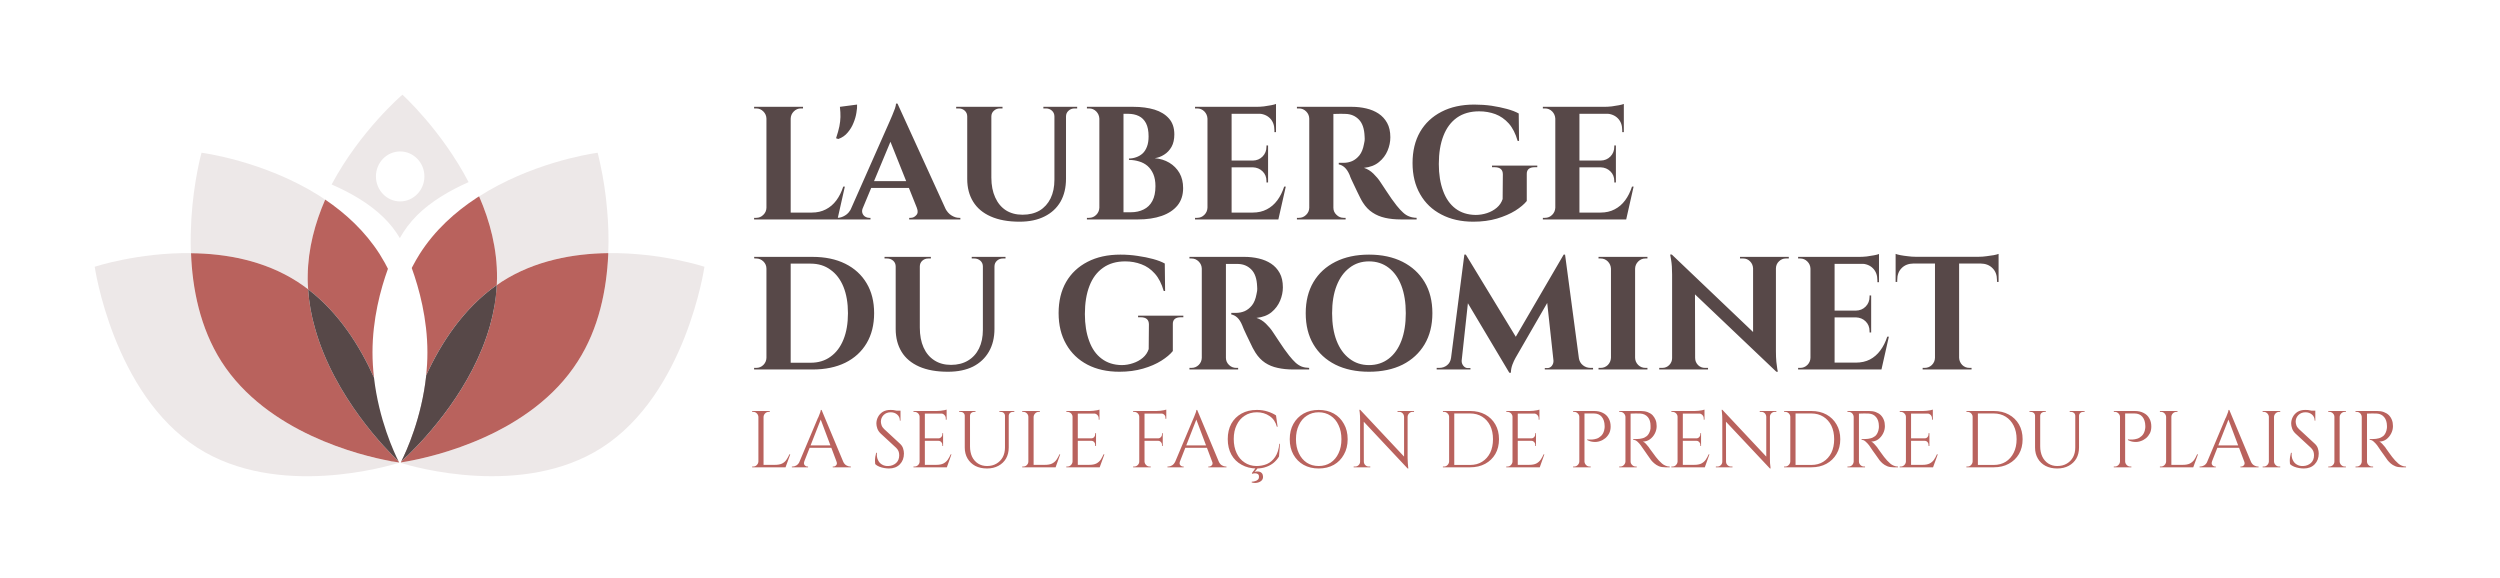 <svg xmlns="http://www.w3.org/2000/svg" xmlns:xlink="http://www.w3.org/1999/xlink" xmlns:svgjs="http://svgjs.dev/svgjs" viewBox="0 0 23.309 5.389"><g transform="matrix(1,0,0,1,6.968,0.966)"><rect width="23.309" height="23.309" x="-6.968" y="-9.926" fill="#ffffff"></rect><g><path d=" M 0.404 0.03 L 0.404 1.08 L 0.178 1.08 L 0.178 0.03 L 0.404 0.03 M 0.799 1.016 L 0.836 1.08 L 0.399 1.08 L 0.399 1.016 L 0.799 1.016 M 0.909 0.774 L 0.84 1.08 L 0.546 1.08 L 0.6 1.016 Q 0.675 1.016 0.732 0.986 Q 0.789 0.957 0.83 0.902 Q 0.87 0.848 0.894 0.774 L 0.909 0.774 M 0.183 0.971 L 0.183 1.08 L 0.063 1.08 L 0.063 1.065 Q 0.063 1.065 0.073 1.065 Q 0.083 1.065 0.083 1.065 Q 0.121 1.065 0.149 1.037 Q 0.177 1.01 0.178 0.971 L 0.183 0.971 M 0.183 0.14 L 0.178 0.14 Q 0.177 0.101 0.149 0.073 Q 0.121 0.045 0.083 0.045 Q 0.083 0.045 0.073 0.045 Q 0.063 0.045 0.063 0.045 L 0.063 0.03 L 0.183 0.03 L 0.183 0.14 M 0.399 0.14 L 0.399 0.03 L 0.519 0.03 L 0.519 0.045 Q 0.517 0.045 0.509 0.045 Q 0.499 0.045 0.499 0.045 Q 0.461 0.045 0.433 0.073 Q 0.405 0.101 0.404 0.14 L 0.399 0.14 M 0.863 0.03 L 1.023 0.009 Q 1.025 0.038 1.017 0.084 Q 1.01 0.131 0.99 0.179 Q 0.971 0.228 0.936 0.269 Q 0.902 0.311 0.848 0.33 L 0.827 0.323 Q 0.849 0.257 0.858 0.212 Q 0.867 0.167 0.868 0.125 Q 0.869 0.084 0.863 0.03 M 1.4 0 L 1.889 1.071 L 1.62 1.071 L 1.308 0.29 L 1.4 0 M 1.077 0.971 Q 1.065 1.001 1.073 1.022 Q 1.08 1.042 1.098 1.054 Q 1.116 1.065 1.134 1.065 L 1.148 1.065 L 1.148 1.08 L 0.827 1.08 L 0.827 1.065 Q 0.827 1.065 0.833 1.065 Q 0.84 1.065 0.84 1.065 Q 0.875 1.065 0.911 1.043 Q 0.948 1.022 0.972 0.971 L 1.077 0.971 M 1.4 0 L 1.406 0.183 L 1.034 1.076 L 0.924 1.076 L 1.313 0.197 Q 1.317 0.188 1.328 0.163 Q 1.34 0.138 1.352 0.107 Q 1.365 0.075 1.376 0.046 Q 1.386 0.016 1.386 0 L 1.4 0 M 1.557 0.723 L 1.557 0.786 L 1.116 0.786 L 1.116 0.723 L 1.557 0.723 M 1.58 0.971 L 1.842 0.971 Q 1.868 1.022 1.904 1.043 Q 1.94 1.065 1.974 1.065 Q 1.974 1.065 1.98 1.065 Q 1.986 1.065 1.986 1.065 L 1.986 1.08 L 1.509 1.08 L 1.509 1.065 L 1.523 1.065 Q 1.553 1.065 1.575 1.04 Q 1.598 1.016 1.58 0.971 M 2.275 0.03 L 2.275 0.69 Q 2.275 0.796 2.311 0.875 Q 2.346 0.953 2.411 0.995 Q 2.476 1.036 2.566 1.036 Q 2.658 1.036 2.725 0.997 Q 2.791 0.957 2.827 0.884 Q 2.863 0.81 2.863 0.71 L 2.863 0.03 L 2.971 0.03 L 2.971 0.701 Q 2.971 0.824 2.92 0.914 Q 2.868 1.004 2.771 1.052 Q 2.674 1.101 2.538 1.101 Q 2.379 1.101 2.269 1.052 Q 2.16 1.004 2.105 0.914 Q 2.05 0.825 2.05 0.702 L 2.05 0.03 L 2.275 0.03 M 2.055 0.03 L 2.055 0.12 L 2.05 0.12 Q 2.05 0.087 2.027 0.066 Q 2.004 0.045 1.971 0.045 Q 1.971 0.045 1.959 0.045 Q 1.947 0.045 1.947 0.045 L 1.947 0.03 L 2.055 0.03 M 2.379 0.03 L 2.379 0.045 Q 2.379 0.045 2.367 0.045 Q 2.355 0.045 2.355 0.045 Q 2.322 0.045 2.299 0.066 Q 2.275 0.087 2.275 0.12 L 2.272 0.12 L 2.272 0.03 L 2.379 0.03 M 2.868 0.03 L 2.868 0.12 L 2.863 0.12 Q 2.863 0.087 2.84 0.066 Q 2.817 0.045 2.784 0.045 Q 2.784 0.045 2.772 0.045 Q 2.76 0.045 2.76 0.045 L 2.76 0.03 L 2.868 0.03 M 3.075 0.03 L 3.075 0.045 Q 3.075 0.045 3.063 0.045 Q 3.051 0.045 3.051 0.045 Q 3.018 0.045 2.995 0.066 Q 2.971 0.087 2.971 0.12 L 2.968 0.12 L 2.968 0.03 L 3.075 0.03 M 3.34 0.03 L 3.6 0.03 Q 3.709 0.03 3.796 0.056 Q 3.882 0.083 3.931 0.139 Q 3.981 0.195 3.981 0.287 Q 3.981 0.356 3.955 0.403 Q 3.928 0.45 3.886 0.476 Q 3.844 0.503 3.798 0.509 Q 3.873 0.515 3.934 0.551 Q 3.994 0.587 4.029 0.647 Q 4.063 0.707 4.063 0.788 Q 4.063 0.884 4.011 0.949 Q 3.958 1.014 3.863 1.047 Q 3.768 1.08 3.642 1.08 L 3.493 1.08 Q 3.493 1.08 3.494 1.063 Q 3.495 1.046 3.495 1.029 Q 3.495 1.013 3.495 1.013 L 3.576 1.013 Q 3.643 1.013 3.695 0.987 Q 3.747 0.962 3.776 0.908 Q 3.805 0.854 3.805 0.77 Q 3.805 0.704 3.785 0.657 Q 3.765 0.611 3.731 0.581 Q 3.697 0.552 3.652 0.539 Q 3.607 0.525 3.558 0.525 L 3.558 0.512 Q 3.592 0.512 3.625 0.5 Q 3.658 0.489 3.685 0.465 Q 3.711 0.441 3.726 0.401 Q 3.741 0.362 3.741 0.306 Q 3.741 0.23 3.717 0.183 Q 3.693 0.137 3.65 0.116 Q 3.607 0.095 3.549 0.095 L 3.355 0.095 Q 3.355 0.093 3.352 0.077 Q 3.348 0.062 3.344 0.046 Q 3.34 0.03 3.34 0.03 M 3.507 0.03 L 3.507 1.08 L 3.282 1.08 L 3.282 0.03 L 3.507 0.03 M 3.286 0.971 L 3.286 1.08 L 3.166 1.08 L 3.166 1.065 Q 3.169 1.065 3.177 1.065 Q 3.184 1.065 3.186 1.065 Q 3.225 1.065 3.253 1.037 Q 3.28 1.01 3.282 0.971 L 3.286 0.971 M 3.286 0.14 L 3.282 0.14 Q 3.28 0.101 3.253 0.073 Q 3.225 0.045 3.186 0.045 Q 3.184 0.045 3.177 0.045 Q 3.169 0.045 3.166 0.045 L 3.166 0.03 L 3.286 0.03 L 3.286 0.14 M 4.515 0.03 L 4.515 1.08 L 4.29 1.08 L 4.29 0.03 L 4.515 0.03 M 4.911 1.016 L 4.947 1.08 L 4.51 1.08 L 4.51 1.016 L 4.911 1.016 M 4.855 0.531 L 4.855 0.594 L 4.51 0.594 L 4.51 0.531 L 4.855 0.531 M 4.929 0.03 L 4.929 0.095 L 4.51 0.095 L 4.51 0.03 L 4.929 0.03 M 5.02 0.774 L 4.951 1.08 L 4.657 1.08 L 4.711 1.016 Q 4.786 1.016 4.843 0.986 Q 4.9 0.957 4.941 0.902 Q 4.981 0.848 5.005 0.774 L 5.02 0.774 M 4.855 0.591 L 4.855 0.735 L 4.84 0.735 L 4.84 0.722 Q 4.84 0.667 4.804 0.632 Q 4.768 0.596 4.713 0.594 L 4.713 0.591 L 4.855 0.591 M 4.855 0.39 L 4.855 0.534 L 4.713 0.534 L 4.713 0.531 Q 4.768 0.53 4.804 0.493 Q 4.84 0.456 4.84 0.402 L 4.84 0.39 L 4.855 0.39 M 4.929 0.09 L 4.929 0.266 L 4.914 0.266 L 4.914 0.248 Q 4.914 0.179 4.873 0.137 Q 4.831 0.095 4.761 0.093 L 4.761 0.09 L 4.929 0.09 M 4.929 0.003 L 4.929 0.046 L 4.746 0.03 Q 4.779 0.03 4.816 0.026 Q 4.852 0.021 4.884 0.015 Q 4.915 0.009 4.929 0.003 M 4.294 0.971 L 4.294 1.08 L 4.174 1.08 L 4.174 1.065 Q 4.174 1.065 4.184 1.065 Q 4.194 1.065 4.194 1.065 Q 4.233 1.065 4.261 1.037 Q 4.288 1.01 4.29 0.971 L 4.294 0.971 M 4.294 0.14 L 4.29 0.14 Q 4.288 0.101 4.261 0.073 Q 4.233 0.045 4.194 0.045 Q 4.194 0.045 4.184 0.045 Q 4.174 0.045 4.174 0.045 L 4.174 0.03 L 4.294 0.03 L 4.294 0.14 M 5.445 0.03 L 5.638 0.03 Q 5.706 0.03 5.77 0.045 Q 5.835 0.06 5.885 0.093 Q 5.935 0.126 5.965 0.18 Q 5.995 0.234 5.995 0.314 Q 5.995 0.377 5.969 0.439 Q 5.943 0.501 5.889 0.545 Q 5.835 0.59 5.749 0.599 Q 5.797 0.614 5.837 0.653 Q 5.877 0.692 5.902 0.731 Q 5.904 0.734 5.92 0.758 Q 5.935 0.782 5.959 0.817 Q 5.982 0.852 6.007 0.888 Q 6.033 0.924 6.054 0.951 Q 6.087 0.992 6.114 1.016 Q 6.141 1.041 6.171 1.052 Q 6.201 1.064 6.24 1.065 L 6.24 1.08 L 6.093 1.08 Q 6.012 1.08 5.946 1.065 Q 5.88 1.05 5.829 1.016 Q 5.778 0.983 5.74 0.924 Q 5.728 0.906 5.714 0.878 Q 5.7 0.851 5.685 0.819 Q 5.67 0.788 5.656 0.758 Q 5.641 0.729 5.631 0.705 Q 5.62 0.681 5.616 0.667 Q 5.596 0.62 5.57 0.596 Q 5.544 0.572 5.514 0.567 L 5.514 0.552 Q 5.518 0.552 5.532 0.552 Q 5.545 0.552 5.56 0.552 Q 5.601 0.552 5.639 0.536 Q 5.677 0.519 5.707 0.482 Q 5.737 0.444 5.749 0.378 Q 5.752 0.365 5.755 0.347 Q 5.757 0.329 5.755 0.306 Q 5.751 0.198 5.701 0.148 Q 5.652 0.098 5.578 0.096 Q 5.557 0.095 5.533 0.095 Q 5.508 0.096 5.488 0.096 Q 5.467 0.096 5.46 0.096 Q 5.46 0.095 5.456 0.079 Q 5.452 0.063 5.449 0.046 Q 5.445 0.03 5.445 0.03 M 5.464 0.03 L 5.464 1.08 L 5.239 1.08 L 5.239 0.03 L 5.464 0.03 M 5.244 0.971 L 5.244 1.08 L 5.124 1.08 L 5.124 1.065 Q 5.125 1.065 5.134 1.065 Q 5.142 1.065 5.143 1.065 Q 5.182 1.065 5.21 1.037 Q 5.238 1.01 5.239 0.971 L 5.244 0.971 M 5.244 0.14 L 5.239 0.14 Q 5.238 0.101 5.21 0.073 Q 5.182 0.045 5.143 0.045 Q 5.142 0.045 5.134 0.045 Q 5.125 0.045 5.124 0.045 L 5.124 0.03 L 5.244 0.03 L 5.244 0.14 M 5.46 0.971 L 5.464 0.971 Q 5.464 1.01 5.493 1.037 Q 5.521 1.065 5.56 1.065 Q 5.563 1.065 5.571 1.065 Q 5.578 1.065 5.578 1.065 L 5.578 1.08 L 5.46 1.08 L 5.46 0.971 M 7.267 0.66 L 7.267 0.908 Q 7.231 0.953 7.16 0.998 Q 7.089 1.042 6.989 1.072 Q 6.889 1.101 6.769 1.101 Q 6.598 1.101 6.471 1.034 Q 6.343 0.968 6.273 0.845 Q 6.202 0.722 6.202 0.554 Q 6.202 0.386 6.272 0.264 Q 6.342 0.143 6.472 0.076 Q 6.601 0.009 6.778 0.009 Q 6.861 0.009 6.939 0.02 Q 7.017 0.032 7.083 0.05 Q 7.149 0.068 7.192 0.092 L 7.195 0.348 L 7.182 0.348 Q 7.153 0.246 7.099 0.185 Q 7.045 0.125 6.974 0.098 Q 6.903 0.072 6.823 0.072 Q 6.7 0.072 6.616 0.131 Q 6.532 0.191 6.49 0.3 Q 6.447 0.41 6.447 0.563 Q 6.447 0.707 6.487 0.814 Q 6.526 0.921 6.603 0.979 Q 6.679 1.036 6.789 1.038 Q 6.844 1.038 6.896 1.021 Q 6.948 1.004 6.987 0.971 Q 7.026 0.938 7.042 0.89 L 7.044 0.66 Q 7.044 0.593 6.967 0.593 L 6.943 0.593 L 6.943 0.578 L 7.365 0.578 L 7.365 0.593 L 7.342 0.593 Q 7.264 0.593 7.267 0.66 M 7.758 0.03 L 7.758 1.08 L 7.533 1.08 L 7.533 0.03 L 7.758 0.03 M 8.154 1.016 L 8.19 1.08 L 7.753 1.08 L 7.753 1.016 L 8.154 1.016 M 8.098 0.531 L 8.098 0.594 L 7.753 0.594 L 7.753 0.531 L 8.098 0.531 M 8.172 0.03 L 8.172 0.095 L 7.753 0.095 L 7.753 0.03 L 8.172 0.03 M 8.263 0.774 L 8.194 1.08 L 7.9 1.08 L 7.954 1.016 Q 8.029 1.016 8.086 0.986 Q 8.143 0.957 8.184 0.902 Q 8.224 0.848 8.248 0.774 L 8.263 0.774 M 8.098 0.591 L 8.098 0.735 L 8.083 0.735 L 8.083 0.722 Q 8.083 0.667 8.047 0.632 Q 8.011 0.596 7.956 0.594 L 7.956 0.591 L 8.098 0.591 M 8.098 0.39 L 8.098 0.534 L 7.956 0.534 L 7.956 0.531 Q 8.011 0.53 8.047 0.493 Q 8.083 0.456 8.083 0.402 L 8.083 0.39 L 8.098 0.39 M 8.172 0.09 L 8.172 0.266 L 8.157 0.266 L 8.157 0.248 Q 8.157 0.179 8.116 0.137 Q 8.074 0.095 8.004 0.093 L 8.004 0.09 L 8.172 0.09 M 8.172 0.003 L 8.172 0.046 L 7.989 0.03 Q 8.022 0.03 8.059 0.026 Q 8.095 0.021 8.127 0.015 Q 8.158 0.009 8.172 0.003 M 7.537 0.971 L 7.537 1.08 L 7.417 1.08 L 7.417 1.065 Q 7.417 1.065 7.427 1.065 Q 7.437 1.065 7.437 1.065 Q 7.476 1.065 7.504 1.037 Q 7.531 1.01 7.533 0.971 L 7.537 0.971 M 7.537 0.14 L 7.533 0.14 Q 7.531 0.101 7.504 0.073 Q 7.476 0.045 7.437 0.045 Q 7.437 0.045 7.427 0.045 Q 7.417 0.045 7.417 0.045 L 7.417 0.03 L 7.537 0.03 L 7.537 0.14 M 0.608 1.429 Q 0.784 1.429 0.913 1.493 Q 1.042 1.557 1.112 1.675 Q 1.182 1.792 1.182 1.954 Q 1.182 2.116 1.112 2.234 Q 1.042 2.352 0.913 2.416 Q 0.784 2.479 0.608 2.479 L 0.251 2.479 L 0.249 2.416 Q 0.292 2.416 0.34 2.416 Q 0.387 2.416 0.431 2.416 Q 0.476 2.416 0.512 2.416 Q 0.547 2.416 0.569 2.416 Q 0.59 2.416 0.59 2.416 Q 0.698 2.416 0.775 2.36 Q 0.854 2.304 0.896 2.2 Q 0.938 2.097 0.938 1.954 Q 0.938 1.812 0.896 1.708 Q 0.854 1.605 0.775 1.549 Q 0.698 1.492 0.59 1.492 Q 0.59 1.492 0.568 1.492 Q 0.546 1.492 0.509 1.492 Q 0.471 1.492 0.424 1.492 Q 0.378 1.492 0.329 1.492 Q 0.279 1.492 0.234 1.492 L 0.234 1.429 L 0.608 1.429 M 0.404 1.429 L 0.404 2.479 L 0.178 2.479 L 0.178 1.429 L 0.404 1.429 M 0.183 2.37 L 0.183 2.479 L 0.063 2.479 L 0.063 2.464 Q 0.063 2.464 0.073 2.464 Q 0.083 2.464 0.083 2.464 Q 0.121 2.464 0.149 2.437 Q 0.177 2.409 0.178 2.37 L 0.183 2.37 M 0.183 1.539 L 0.178 1.539 Q 0.178 1.5 0.15 1.472 Q 0.121 1.444 0.083 1.444 Q 0.083 1.444 0.073 1.444 Q 0.065 1.444 0.065 1.444 L 0.063 1.429 L 0.183 1.429 L 0.183 1.539 M 1.608 1.429 L 1.608 2.089 Q 1.608 2.196 1.643 2.274 Q 1.678 2.352 1.744 2.394 Q 1.809 2.436 1.899 2.436 Q 1.99 2.436 2.057 2.396 Q 2.124 2.356 2.16 2.283 Q 2.196 2.209 2.196 2.109 L 2.196 1.429 L 2.304 1.429 L 2.304 2.1 Q 2.304 2.223 2.252 2.313 Q 2.2 2.403 2.104 2.452 Q 2.007 2.5 1.87 2.5 Q 1.711 2.5 1.602 2.452 Q 1.492 2.403 1.438 2.314 Q 1.383 2.224 1.383 2.101 L 1.383 1.429 L 1.608 1.429 M 1.387 1.429 L 1.387 1.519 L 1.383 1.519 Q 1.383 1.486 1.36 1.465 Q 1.336 1.444 1.303 1.444 Q 1.303 1.444 1.291 1.444 Q 1.279 1.444 1.279 1.444 L 1.279 1.429 L 1.387 1.429 M 1.711 1.429 L 1.711 1.444 Q 1.711 1.444 1.699 1.444 Q 1.687 1.444 1.687 1.444 Q 1.654 1.444 1.631 1.465 Q 1.608 1.486 1.608 1.519 L 1.605 1.519 L 1.605 1.429 L 1.711 1.429 M 2.2 1.429 L 2.2 1.519 L 2.196 1.519 Q 2.196 1.486 2.173 1.465 Q 2.149 1.444 2.116 1.444 Q 2.116 1.444 2.104 1.444 Q 2.092 1.444 2.092 1.444 L 2.092 1.429 L 2.2 1.429 M 2.407 1.429 L 2.407 1.444 Q 2.407 1.444 2.395 1.444 Q 2.383 1.444 2.383 1.444 Q 2.35 1.444 2.327 1.465 Q 2.304 1.486 2.304 1.519 L 2.301 1.519 L 2.301 1.429 L 2.407 1.429 M 3.967 2.059 L 3.967 2.307 Q 3.931 2.352 3.86 2.397 Q 3.789 2.442 3.689 2.471 Q 3.589 2.5 3.469 2.5 Q 3.298 2.5 3.171 2.434 Q 3.043 2.367 2.973 2.244 Q 2.902 2.121 2.902 1.953 Q 2.902 1.785 2.972 1.663 Q 3.042 1.542 3.172 1.475 Q 3.301 1.408 3.478 1.408 Q 3.561 1.408 3.639 1.42 Q 3.717 1.431 3.783 1.449 Q 3.849 1.467 3.892 1.491 L 3.895 1.747 L 3.882 1.747 Q 3.853 1.645 3.799 1.585 Q 3.745 1.524 3.674 1.498 Q 3.603 1.471 3.523 1.471 Q 3.4 1.471 3.316 1.531 Q 3.232 1.59 3.19 1.699 Q 3.147 1.809 3.147 1.962 Q 3.147 2.106 3.187 2.213 Q 3.226 2.321 3.303 2.378 Q 3.379 2.436 3.489 2.438 Q 3.544 2.438 3.596 2.42 Q 3.648 2.403 3.687 2.37 Q 3.726 2.337 3.742 2.289 L 3.744 2.059 Q 3.744 1.992 3.667 1.992 L 3.643 1.992 L 3.643 1.977 L 4.065 1.977 L 4.065 1.992 L 4.042 1.992 Q 3.964 1.992 3.967 2.059 M 4.443 1.429 L 4.636 1.429 Q 4.704 1.429 4.768 1.444 Q 4.833 1.459 4.883 1.492 Q 4.933 1.525 4.963 1.579 Q 4.993 1.633 4.993 1.713 Q 4.993 1.776 4.967 1.838 Q 4.941 1.9 4.887 1.945 Q 4.833 1.989 4.747 1.998 Q 4.795 2.013 4.835 2.052 Q 4.875 2.091 4.9 2.13 Q 4.902 2.133 4.918 2.157 Q 4.933 2.181 4.957 2.216 Q 4.98 2.251 5.005 2.287 Q 5.031 2.323 5.052 2.35 Q 5.085 2.391 5.112 2.416 Q 5.139 2.44 5.169 2.452 Q 5.199 2.463 5.238 2.464 L 5.238 2.479 L 5.091 2.479 Q 5.01 2.479 4.944 2.464 Q 4.878 2.45 4.827 2.416 Q 4.776 2.382 4.738 2.323 Q 4.726 2.305 4.712 2.278 Q 4.698 2.25 4.683 2.218 Q 4.668 2.187 4.654 2.158 Q 4.639 2.128 4.629 2.104 Q 4.618 2.08 4.614 2.067 Q 4.594 2.019 4.568 1.995 Q 4.542 1.971 4.512 1.966 L 4.512 1.951 Q 4.516 1.951 4.53 1.951 Q 4.543 1.951 4.558 1.951 Q 4.599 1.951 4.637 1.935 Q 4.675 1.918 4.705 1.881 Q 4.735 1.843 4.747 1.777 Q 4.75 1.764 4.753 1.746 Q 4.755 1.728 4.753 1.705 Q 4.749 1.597 4.699 1.547 Q 4.65 1.497 4.576 1.495 Q 4.555 1.494 4.531 1.495 Q 4.506 1.495 4.486 1.495 Q 4.465 1.495 4.458 1.495 Q 4.458 1.494 4.454 1.478 Q 4.45 1.462 4.447 1.446 Q 4.443 1.429 4.443 1.429 M 4.462 1.429 L 4.462 2.479 L 4.237 2.479 L 4.237 1.429 L 4.462 1.429 M 4.242 2.37 L 4.242 2.479 L 4.122 2.479 L 4.122 2.464 Q 4.123 2.464 4.132 2.464 Q 4.14 2.464 4.141 2.464 Q 4.18 2.464 4.208 2.437 Q 4.236 2.409 4.237 2.37 L 4.242 2.37 M 4.242 1.539 L 4.237 1.539 Q 4.236 1.5 4.208 1.472 Q 4.18 1.444 4.141 1.444 Q 4.14 1.444 4.132 1.444 Q 4.123 1.444 4.122 1.444 L 4.122 1.429 L 4.242 1.429 L 4.242 1.539 M 4.458 2.37 L 4.462 2.37 Q 4.462 2.409 4.491 2.437 Q 4.519 2.464 4.558 2.464 Q 4.561 2.464 4.569 2.464 Q 4.576 2.464 4.576 2.464 L 4.576 2.479 L 4.458 2.479 L 4.458 2.37 M 5.796 1.408 Q 5.976 1.408 6.109 1.475 Q 6.241 1.542 6.314 1.663 Q 6.387 1.785 6.387 1.954 Q 6.387 2.122 6.314 2.245 Q 6.241 2.367 6.109 2.434 Q 5.976 2.5 5.796 2.5 Q 5.616 2.5 5.483 2.434 Q 5.35 2.367 5.278 2.245 Q 5.206 2.124 5.206 1.954 Q 5.206 1.786 5.278 1.664 Q 5.35 1.542 5.483 1.475 Q 5.616 1.408 5.796 1.408 M 5.796 2.438 Q 5.902 2.438 5.98 2.378 Q 6.057 2.319 6.098 2.211 Q 6.139 2.103 6.139 1.954 Q 6.139 1.806 6.098 1.698 Q 6.057 1.59 5.98 1.531 Q 5.902 1.471 5.796 1.471 Q 5.691 1.471 5.614 1.531 Q 5.536 1.59 5.494 1.698 Q 5.452 1.806 5.452 1.954 Q 5.452 2.103 5.494 2.211 Q 5.536 2.319 5.614 2.378 Q 5.691 2.438 5.796 2.438 M 7.611 1.408 L 7.623 1.572 L 7.177 2.345 Q 7.177 2.345 7.162 2.371 Q 7.147 2.397 7.133 2.434 Q 7.119 2.472 7.119 2.509 L 7.104 2.509 L 7.045 2.379 L 7.611 1.408 M 6.594 2.37 L 6.594 2.479 L 6.427 2.479 L 6.427 2.464 Q 6.429 2.464 6.44 2.464 Q 6.451 2.464 6.451 2.464 Q 6.492 2.464 6.523 2.44 Q 6.555 2.415 6.561 2.37 L 6.594 2.37 M 6.66 2.394 Q 6.66 2.395 6.66 2.397 Q 6.66 2.398 6.66 2.401 Q 6.66 2.425 6.677 2.446 Q 6.694 2.466 6.718 2.466 L 6.742 2.466 L 6.742 2.479 L 6.649 2.479 L 6.649 2.394 L 6.66 2.394 M 6.685 1.408 L 6.699 1.408 L 6.751 1.558 L 6.651 2.479 L 6.547 2.479 L 6.685 1.408 M 6.699 1.408 L 7.189 2.214 L 7.104 2.509 L 6.66 1.764 L 6.699 1.408 M 7.624 1.408 L 7.767 2.479 L 7.525 2.479 L 7.45 1.789 L 7.611 1.408 L 7.624 1.408 M 7.72 2.37 L 7.752 2.37 Q 7.759 2.415 7.791 2.44 Q 7.822 2.464 7.861 2.464 Q 7.861 2.464 7.873 2.464 Q 7.885 2.464 7.885 2.464 L 7.885 2.479 L 7.72 2.479 L 7.72 2.37 M 7.516 2.394 L 7.527 2.394 L 7.527 2.479 L 7.435 2.479 L 7.435 2.466 L 7.458 2.466 Q 7.483 2.466 7.5 2.446 Q 7.516 2.425 7.516 2.401 Q 7.516 2.398 7.516 2.397 Q 7.516 2.395 7.516 2.394 M 8.277 1.429 L 8.277 2.479 L 8.052 2.479 L 8.052 1.429 L 8.277 1.429 M 8.056 2.37 L 8.056 2.479 L 7.936 2.479 L 7.936 2.464 Q 7.936 2.464 7.946 2.464 Q 7.956 2.464 7.956 2.464 Q 7.995 2.464 8.023 2.437 Q 8.05 2.409 8.052 2.37 L 8.056 2.37 M 8.056 1.539 L 8.052 1.539 Q 8.05 1.5 8.023 1.472 Q 7.995 1.444 7.956 1.444 Q 7.956 1.444 7.946 1.444 Q 7.936 1.444 7.936 1.444 L 7.936 1.429 L 8.056 1.429 L 8.056 1.539 M 8.272 2.37 L 8.277 2.37 Q 8.278 2.409 8.306 2.437 Q 8.334 2.464 8.373 2.464 Q 8.373 2.464 8.382 2.464 Q 8.391 2.464 8.392 2.464 L 8.392 2.479 L 8.272 2.479 L 8.272 2.37 M 8.272 1.539 L 8.272 1.429 L 8.392 1.429 L 8.392 1.444 Q 8.391 1.444 8.382 1.444 Q 8.373 1.444 8.373 1.444 Q 8.334 1.444 8.306 1.472 Q 8.278 1.5 8.277 1.539 L 8.272 1.539 M 8.619 1.407 L 9.576 2.319 L 9.594 2.5 L 8.637 1.59 L 8.619 1.407 M 8.627 2.373 L 8.627 2.479 L 8.502 2.479 L 8.502 2.464 Q 8.502 2.464 8.516 2.464 Q 8.529 2.464 8.531 2.464 Q 8.568 2.464 8.595 2.438 Q 8.622 2.41 8.622 2.373 L 8.627 2.373 M 8.837 2.373 Q 8.837 2.41 8.864 2.438 Q 8.891 2.464 8.928 2.464 Q 8.93 2.464 8.943 2.464 Q 8.957 2.464 8.957 2.464 L 8.957 2.479 L 8.832 2.479 L 8.832 2.373 L 8.837 2.373 M 8.619 1.407 L 8.835 1.636 L 8.837 2.479 L 8.622 2.479 L 8.622 1.594 Q 8.622 1.51 8.613 1.459 Q 8.604 1.407 8.604 1.407 L 8.619 1.407 M 9.59 1.429 L 9.59 2.308 Q 9.59 2.364 9.594 2.408 Q 9.599 2.452 9.603 2.476 Q 9.608 2.5 9.608 2.5 L 9.594 2.5 L 9.377 2.257 L 9.377 1.429 L 9.59 1.429 M 9.71 1.429 L 9.71 1.444 Q 9.71 1.444 9.696 1.444 Q 9.683 1.444 9.683 1.444 Q 9.645 1.444 9.618 1.471 Q 9.591 1.497 9.59 1.536 L 9.585 1.536 L 9.585 1.429 L 9.71 1.429 M 9.255 1.429 L 9.38 1.429 L 9.38 1.536 L 9.377 1.536 Q 9.375 1.497 9.349 1.471 Q 9.323 1.444 9.284 1.444 Q 9.284 1.444 9.27 1.444 Q 9.257 1.444 9.255 1.444 L 9.255 1.429 M 10.137 1.429 L 10.137 2.479 L 9.912 2.479 L 9.912 1.429 L 10.137 1.429 M 10.533 2.415 L 10.569 2.479 L 10.133 2.479 L 10.133 2.415 L 10.533 2.415 M 10.478 1.93 L 10.478 1.993 L 10.133 1.993 L 10.133 1.93 L 10.478 1.93 M 10.551 1.429 L 10.551 1.494 L 10.133 1.494 L 10.133 1.429 L 10.551 1.429 M 10.643 2.173 L 10.574 2.479 L 10.28 2.479 L 10.334 2.415 Q 10.409 2.415 10.466 2.386 Q 10.523 2.356 10.563 2.302 Q 10.604 2.247 10.628 2.173 L 10.643 2.173 M 10.478 1.99 L 10.478 2.134 L 10.463 2.134 L 10.463 2.121 Q 10.463 2.067 10.427 2.031 Q 10.391 1.995 10.335 1.993 L 10.335 1.99 L 10.478 1.99 M 10.478 1.789 L 10.478 1.933 L 10.335 1.933 L 10.335 1.93 Q 10.391 1.929 10.427 1.892 Q 10.463 1.855 10.463 1.801 L 10.463 1.789 L 10.478 1.789 M 10.551 1.489 L 10.551 1.665 L 10.536 1.665 L 10.536 1.647 Q 10.536 1.578 10.495 1.536 Q 10.454 1.494 10.383 1.492 L 10.383 1.489 L 10.551 1.489 M 10.551 1.402 L 10.551 1.446 L 10.368 1.429 Q 10.401 1.429 10.438 1.425 Q 10.475 1.42 10.506 1.414 Q 10.538 1.408 10.551 1.402 M 9.917 2.37 L 9.917 2.479 L 9.797 2.479 L 9.797 2.464 Q 9.797 2.464 9.806 2.464 Q 9.816 2.464 9.816 2.464 Q 9.855 2.464 9.883 2.437 Q 9.911 2.409 9.912 2.37 L 9.917 2.37 M 9.917 1.539 L 9.912 1.539 Q 9.911 1.5 9.883 1.472 Q 9.855 1.444 9.816 1.444 Q 9.816 1.444 9.806 1.444 Q 9.797 1.444 9.797 1.444 L 9.797 1.429 L 9.917 1.429 L 9.917 1.539 M 11.298 1.434 L 11.298 2.479 L 11.073 2.479 L 11.073 1.434 L 11.298 1.434 M 11.666 1.428 L 11.666 1.491 L 10.706 1.491 L 10.706 1.428 L 11.666 1.428 M 11.666 1.486 L 11.666 1.663 L 11.651 1.662 L 11.651 1.645 Q 11.651 1.575 11.609 1.534 Q 11.568 1.492 11.498 1.491 L 11.498 1.486 L 11.666 1.486 M 11.666 1.401 L 11.666 1.444 L 11.483 1.428 Q 11.516 1.428 11.552 1.423 Q 11.589 1.419 11.621 1.413 Q 11.652 1.407 11.666 1.401 M 11.078 2.37 L 11.078 2.479 L 10.958 2.479 L 10.958 2.464 Q 10.958 2.464 10.967 2.464 Q 10.977 2.464 10.977 2.464 Q 11.016 2.464 11.044 2.437 Q 11.072 2.409 11.073 2.37 L 11.078 2.37 M 11.294 2.37 L 11.298 2.37 Q 11.3 2.409 11.327 2.437 Q 11.355 2.464 11.394 2.464 Q 11.394 2.464 11.404 2.464 Q 11.414 2.464 11.414 2.464 L 11.414 2.479 L 11.294 2.479 L 11.294 2.37 M 10.872 1.486 L 10.872 1.491 Q 10.803 1.492 10.762 1.534 Q 10.721 1.575 10.721 1.645 L 10.721 1.662 L 10.706 1.663 L 10.706 1.486 L 10.872 1.486 M 10.706 1.401 Q 10.721 1.407 10.751 1.413 Q 10.782 1.419 10.82 1.423 Q 10.857 1.428 10.889 1.428 L 10.706 1.444 L 10.706 1.401" fill="#574848" fill-rule="nonzero"></path></g><g><path d=" M 0.151 2.866 L 0.151 3.391 L 0.103 3.391 L 0.103 2.866 L 0.151 2.866 M 0.354 3.368 L 0.354 3.391 L 0.149 3.391 L 0.149 3.368 L 0.354 3.368 M 0.4 3.27 L 0.356 3.391 L 0.232 3.391 L 0.259 3.368 Q 0.298 3.368 0.324 3.356 Q 0.349 3.343 0.364 3.321 Q 0.38 3.298 0.392 3.27 L 0.4 3.27 M 0.105 3.337 L 0.105 3.391 L 0.045 3.391 L 0.045 3.384 Q 0.045 3.384 0.05 3.384 Q 0.055 3.384 0.055 3.384 Q 0.074 3.384 0.088 3.37 Q 0.102 3.356 0.103 3.337 L 0.105 3.337 M 0.105 2.921 L 0.103 2.921 Q 0.102 2.902 0.088 2.888 Q 0.074 2.874 0.055 2.874 Q 0.055 2.874 0.05 2.874 Q 0.045 2.874 0.045 2.874 L 0.045 2.866 L 0.105 2.866 L 0.105 2.921 M 0.149 2.921 L 0.149 2.866 L 0.209 2.866 L 0.209 2.874 Q 0.208 2.874 0.204 2.874 Q 0.2 2.874 0.2 2.874 Q 0.18 2.874 0.166 2.888 Q 0.152 2.902 0.151 2.921 L 0.149 2.921 M 0.692 2.856 L 0.914 3.387 L 0.85 3.387 L 0.677 2.927 L 0.692 2.856 M 0.531 3.337 Q 0.525 3.352 0.529 3.362 Q 0.533 3.373 0.542 3.378 Q 0.55 3.384 0.559 3.384 L 0.566 3.384 L 0.566 3.391 L 0.415 3.391 L 0.415 3.384 Q 0.415 3.384 0.419 3.384 Q 0.422 3.384 0.422 3.384 Q 0.439 3.384 0.458 3.373 Q 0.476 3.362 0.488 3.337 L 0.531 3.337 M 0.692 2.856 L 0.699 2.908 L 0.51 3.389 L 0.465 3.389 L 0.657 2.933 Q 0.657 2.933 0.662 2.924 Q 0.666 2.914 0.671 2.901 Q 0.677 2.887 0.681 2.875 Q 0.685 2.862 0.685 2.856 L 0.692 2.856 M 0.798 3.187 L 0.798 3.209 L 0.563 3.209 L 0.563 3.187 L 0.798 3.187 M 0.831 3.337 L 0.893 3.337 Q 0.904 3.362 0.923 3.373 Q 0.942 3.384 0.959 3.384 Q 0.959 3.384 0.962 3.384 Q 0.965 3.384 0.965 3.384 L 0.965 3.391 L 0.796 3.391 L 0.796 3.384 L 0.803 3.384 Q 0.817 3.384 0.828 3.372 Q 0.84 3.359 0.831 3.337 M 1.335 2.856 Q 1.347 2.856 1.36 2.857 Q 1.374 2.859 1.387 2.862 Q 1.401 2.864 1.411 2.867 Q 1.422 2.869 1.428 2.872 L 1.428 2.956 L 1.422 2.956 Q 1.422 2.92 1.397 2.899 Q 1.372 2.878 1.337 2.878 Q 1.296 2.878 1.27 2.904 Q 1.245 2.93 1.245 2.965 Q 1.245 2.979 1.251 2.998 Q 1.257 3.017 1.275 3.034 L 1.422 3.17 Q 1.445 3.191 1.452 3.215 Q 1.46 3.239 1.46 3.262 Q 1.46 3.324 1.422 3.363 Q 1.384 3.402 1.32 3.402 Q 1.302 3.402 1.277 3.398 Q 1.253 3.394 1.23 3.385 Q 1.207 3.376 1.192 3.361 Q 1.19 3.349 1.19 3.331 Q 1.19 3.313 1.193 3.293 Q 1.196 3.273 1.201 3.256 L 1.208 3.256 Q 1.204 3.295 1.218 3.323 Q 1.231 3.352 1.257 3.366 Q 1.283 3.381 1.316 3.379 Q 1.357 3.377 1.387 3.351 Q 1.416 3.324 1.416 3.279 Q 1.416 3.257 1.409 3.24 Q 1.401 3.222 1.387 3.209 L 1.243 3.076 Q 1.221 3.055 1.212 3.03 Q 1.203 3.004 1.203 2.983 Q 1.203 2.951 1.218 2.922 Q 1.233 2.893 1.262 2.874 Q 1.292 2.856 1.335 2.856 M 1.428 2.863 L 1.428 2.879 L 1.371 2.879 L 1.371 2.863 L 1.428 2.863 M 1.655 2.866 L 1.655 3.391 L 1.606 3.391 L 1.606 2.866 L 1.655 2.866 M 1.858 3.368 L 1.858 3.391 L 1.653 3.391 L 1.653 3.368 L 1.858 3.368 M 1.825 3.121 L 1.825 3.144 L 1.653 3.144 L 1.653 3.121 L 1.825 3.121 M 1.858 2.866 L 1.858 2.89 L 1.653 2.89 L 1.653 2.866 L 1.858 2.866 M 1.903 3.27 L 1.86 3.391 L 1.735 3.391 L 1.762 3.368 Q 1.802 3.368 1.827 3.356 Q 1.852 3.343 1.868 3.321 Q 1.884 3.298 1.896 3.27 L 1.903 3.27 M 1.825 3.142 L 1.825 3.192 L 1.818 3.192 L 1.818 3.181 Q 1.818 3.166 1.807 3.155 Q 1.797 3.144 1.782 3.144 L 1.782 3.142 L 1.825 3.142 M 1.825 3.073 L 1.825 3.123 L 1.782 3.123 L 1.782 3.121 Q 1.797 3.121 1.807 3.11 Q 1.818 3.099 1.818 3.084 L 1.818 3.073 L 1.825 3.073 M 1.858 2.887 L 1.858 2.947 L 1.85 2.947 L 1.85 2.934 Q 1.85 2.916 1.837 2.903 Q 1.825 2.89 1.806 2.889 L 1.806 2.887 L 1.858 2.887 M 1.858 2.853 L 1.858 2.875 L 1.766 2.866 Q 1.783 2.866 1.801 2.864 Q 1.819 2.862 1.835 2.859 Q 1.851 2.856 1.858 2.853 M 1.609 3.337 L 1.609 3.391 L 1.549 3.391 L 1.549 3.384 Q 1.549 3.384 1.554 3.384 Q 1.558 3.384 1.558 3.384 Q 1.578 3.384 1.592 3.37 Q 1.606 3.356 1.606 3.337 L 1.609 3.337 M 1.609 2.921 L 1.606 2.921 Q 1.606 2.902 1.592 2.888 Q 1.578 2.874 1.558 2.874 Q 1.558 2.874 1.554 2.874 Q 1.549 2.874 1.549 2.874 L 1.549 2.866 L 1.609 2.866 L 1.609 2.921 M 2.076 2.866 L 2.076 3.196 Q 2.076 3.25 2.095 3.292 Q 2.115 3.333 2.151 3.356 Q 2.187 3.379 2.235 3.379 Q 2.285 3.379 2.322 3.357 Q 2.36 3.335 2.381 3.297 Q 2.402 3.258 2.402 3.206 L 2.402 2.866 L 2.437 2.866 L 2.437 3.206 Q 2.437 3.265 2.412 3.309 Q 2.387 3.352 2.341 3.377 Q 2.295 3.402 2.235 3.402 Q 2.172 3.402 2.125 3.378 Q 2.079 3.353 2.053 3.309 Q 2.027 3.265 2.027 3.207 L 2.027 2.866 L 2.076 2.866 M 2.029 2.866 L 2.029 2.911 L 2.027 2.911 Q 2.027 2.895 2.015 2.884 Q 2.004 2.874 1.987 2.874 Q 1.987 2.874 1.981 2.874 Q 1.975 2.874 1.975 2.874 L 1.975 2.866 L 2.029 2.866 M 2.127 2.866 L 2.127 2.874 Q 2.127 2.874 2.121 2.874 Q 2.115 2.874 2.115 2.874 Q 2.099 2.874 2.087 2.884 Q 2.076 2.895 2.076 2.911 L 2.074 2.911 L 2.074 2.866 L 2.127 2.866 M 2.404 2.866 L 2.404 2.911 L 2.402 2.911 Q 2.402 2.895 2.39 2.884 Q 2.379 2.874 2.362 2.874 Q 2.362 2.874 2.356 2.874 Q 2.35 2.874 2.35 2.874 L 2.35 2.866 L 2.404 2.866 M 2.489 2.866 L 2.489 2.874 Q 2.489 2.874 2.483 2.874 Q 2.477 2.874 2.477 2.874 Q 2.46 2.874 2.449 2.884 Q 2.437 2.895 2.437 2.911 L 2.436 2.911 L 2.436 2.866 L 2.489 2.866 M 2.669 2.866 L 2.669 3.391 L 2.62 3.391 L 2.62 2.866 L 2.669 2.866 M 2.872 3.368 L 2.872 3.391 L 2.667 3.391 L 2.667 3.368 L 2.872 3.368 M 2.917 3.27 L 2.874 3.391 L 2.749 3.391 L 2.776 3.368 Q 2.816 3.368 2.841 3.356 Q 2.866 3.343 2.882 3.321 Q 2.898 3.298 2.91 3.27 L 2.917 3.27 M 2.623 3.337 L 2.623 3.391 L 2.563 3.391 L 2.563 3.384 Q 2.563 3.384 2.568 3.384 Q 2.572 3.384 2.572 3.384 Q 2.592 3.384 2.606 3.37 Q 2.62 3.356 2.62 3.337 L 2.623 3.337 M 2.623 2.921 L 2.62 2.921 Q 2.62 2.902 2.606 2.888 Q 2.592 2.874 2.572 2.874 Q 2.572 2.874 2.568 2.874 Q 2.563 2.874 2.563 2.874 L 2.563 2.866 L 2.623 2.866 L 2.623 2.921 M 2.667 2.921 L 2.667 2.866 L 2.727 2.866 L 2.727 2.874 Q 2.726 2.874 2.722 2.874 Q 2.717 2.874 2.717 2.874 Q 2.698 2.874 2.684 2.888 Q 2.67 2.902 2.669 2.921 L 2.667 2.921 M 3.081 2.866 L 3.081 3.391 L 3.032 3.391 L 3.032 2.866 L 3.081 2.866 M 3.283 3.368 L 3.283 3.391 L 3.078 3.391 L 3.078 3.368 L 3.283 3.368 M 3.251 3.121 L 3.251 3.144 L 3.078 3.144 L 3.078 3.121 L 3.251 3.121 M 3.283 2.866 L 3.283 2.89 L 3.078 2.89 L 3.078 2.866 L 3.283 2.866 M 3.329 3.27 L 3.285 3.391 L 3.161 3.391 L 3.188 3.368 Q 3.228 3.368 3.253 3.356 Q 3.278 3.343 3.294 3.321 Q 3.309 3.298 3.321 3.27 L 3.329 3.27 M 3.251 3.142 L 3.251 3.192 L 3.243 3.192 L 3.243 3.181 Q 3.243 3.166 3.233 3.155 Q 3.222 3.144 3.207 3.144 L 3.207 3.142 L 3.251 3.142 M 3.251 3.073 L 3.251 3.123 L 3.207 3.123 L 3.207 3.121 Q 3.222 3.121 3.233 3.11 Q 3.243 3.099 3.243 3.084 L 3.243 3.073 L 3.251 3.073 M 3.283 2.887 L 3.283 2.947 L 3.276 2.947 L 3.276 2.934 Q 3.276 2.916 3.263 2.903 Q 3.25 2.89 3.231 2.889 L 3.231 2.887 L 3.283 2.887 M 3.283 2.853 L 3.283 2.875 L 3.192 2.866 Q 3.208 2.866 3.226 2.864 Q 3.245 2.862 3.261 2.859 Q 3.276 2.856 3.283 2.853 M 3.034 3.337 L 3.034 3.391 L 2.974 3.391 L 2.974 3.384 Q 2.974 3.384 2.979 3.384 Q 2.984 3.384 2.984 3.384 Q 3.003 3.384 3.017 3.37 Q 3.031 3.356 3.032 3.337 L 3.034 3.337 M 3.034 2.921 L 3.032 2.921 Q 3.032 2.902 3.018 2.888 Q 3.003 2.874 2.984 2.874 Q 2.984 2.874 2.979 2.874 Q 2.975 2.874 2.975 2.874 L 2.974 2.866 L 3.034 2.866 L 3.034 2.921 M 3.703 2.866 L 3.703 3.391 L 3.654 3.391 L 3.654 2.866 L 3.703 2.866 M 3.873 3.121 L 3.873 3.144 L 3.701 3.144 L 3.701 3.121 L 3.873 3.121 M 3.906 2.866 L 3.906 2.89 L 3.701 2.89 L 3.701 2.866 L 3.906 2.866 M 3.873 3.142 L 3.873 3.192 L 3.866 3.192 L 3.866 3.181 Q 3.866 3.166 3.855 3.155 Q 3.845 3.144 3.83 3.144 L 3.83 3.142 L 3.873 3.142 M 3.873 3.073 L 3.873 3.123 L 3.83 3.123 L 3.83 3.121 Q 3.845 3.121 3.855 3.11 Q 3.866 3.099 3.866 3.084 L 3.866 3.073 L 3.873 3.073 M 3.906 2.887 L 3.906 2.938 L 3.898 2.938 L 3.898 2.926 Q 3.898 2.911 3.887 2.901 Q 3.876 2.89 3.861 2.89 L 3.861 2.887 L 3.906 2.887 M 3.906 2.853 L 3.906 2.875 L 3.814 2.866 Q 3.831 2.866 3.849 2.864 Q 3.867 2.862 3.883 2.859 Q 3.899 2.856 3.906 2.853 M 3.657 3.337 L 3.657 3.391 L 3.597 3.391 L 3.597 3.384 Q 3.597 3.384 3.601 3.384 Q 3.606 3.384 3.606 3.384 Q 3.626 3.384 3.64 3.37 Q 3.654 3.356 3.654 3.337 L 3.657 3.337 M 3.657 2.921 L 3.654 2.921 Q 3.654 2.902 3.64 2.888 Q 3.626 2.874 3.606 2.874 Q 3.606 2.874 3.602 2.874 Q 3.597 2.874 3.597 2.874 L 3.597 2.866 L 3.657 2.866 L 3.657 2.921 M 3.701 3.337 L 3.703 3.337 Q 3.704 3.356 3.718 3.37 Q 3.732 3.384 3.751 3.384 Q 3.751 3.384 3.756 3.384 Q 3.76 3.384 3.761 3.384 L 3.761 3.391 L 3.701 3.391 L 3.701 3.337 M 4.194 2.856 L 4.416 3.387 L 4.352 3.387 L 4.179 2.927 L 4.194 2.856 M 4.033 3.337 Q 4.028 3.352 4.031 3.362 Q 4.035 3.373 4.044 3.378 Q 4.052 3.384 4.061 3.384 L 4.068 3.384 L 4.068 3.391 L 3.917 3.391 L 3.917 3.384 Q 3.917 3.384 3.921 3.384 Q 3.924 3.384 3.924 3.384 Q 3.941 3.384 3.96 3.373 Q 3.978 3.362 3.99 3.337 L 4.033 3.337 M 4.194 2.856 L 4.201 2.908 L 4.013 3.389 L 3.968 3.389 L 4.16 2.933 Q 4.16 2.933 4.164 2.924 Q 4.168 2.914 4.173 2.901 Q 4.179 2.887 4.183 2.875 Q 4.187 2.862 4.187 2.856 L 4.194 2.856 M 4.3 3.187 L 4.3 3.209 L 4.065 3.209 L 4.065 3.187 L 4.3 3.187 M 4.334 3.337 L 4.395 3.337 Q 4.406 3.362 4.425 3.373 Q 4.444 3.384 4.461 3.384 Q 4.461 3.384 4.464 3.384 Q 4.467 3.384 4.467 3.384 L 4.467 3.391 L 4.298 3.391 L 4.298 3.384 L 4.305 3.384 Q 4.319 3.384 4.331 3.372 Q 4.342 3.359 4.334 3.337 M 4.966 3.172 L 4.957 3.29 Q 4.938 3.322 4.908 3.348 Q 4.878 3.373 4.838 3.387 Q 4.798 3.402 4.746 3.402 Q 4.668 3.401 4.608 3.367 Q 4.547 3.334 4.513 3.273 Q 4.479 3.211 4.479 3.128 Q 4.479 3.046 4.512 2.985 Q 4.546 2.924 4.607 2.89 Q 4.668 2.856 4.751 2.856 Q 4.806 2.856 4.851 2.871 Q 4.896 2.885 4.929 2.907 L 4.944 3.013 L 4.937 3.013 Q 4.92 2.947 4.869 2.913 Q 4.818 2.878 4.751 2.878 Q 4.685 2.878 4.637 2.91 Q 4.588 2.941 4.562 2.997 Q 4.535 3.052 4.535 3.127 Q 4.535 3.202 4.562 3.259 Q 4.588 3.315 4.636 3.346 Q 4.683 3.378 4.746 3.379 Q 4.8 3.379 4.845 3.36 Q 4.89 3.34 4.921 3.294 Q 4.952 3.249 4.96 3.172 L 4.966 3.172 M 4.74 3.397 L 4.76 3.397 L 4.729 3.434 Q 4.739 3.43 4.752 3.43 Q 4.765 3.429 4.778 3.433 Q 4.79 3.437 4.799 3.448 Q 4.807 3.458 4.808 3.478 Q 4.809 3.501 4.793 3.516 Q 4.776 3.531 4.752 3.535 Q 4.728 3.54 4.702 3.532 L 4.703 3.525 Q 4.719 3.525 4.734 3.52 Q 4.75 3.516 4.761 3.505 Q 4.771 3.495 4.77 3.477 Q 4.77 3.461 4.76 3.454 Q 4.749 3.447 4.735 3.447 Q 4.721 3.446 4.707 3.452 Q 4.707 3.452 4.706 3.448 Q 4.704 3.445 4.704 3.445 L 4.74 3.397 M 5.327 2.856 Q 5.407 2.856 5.468 2.89 Q 5.528 2.924 5.562 2.986 Q 5.597 3.047 5.597 3.129 Q 5.597 3.211 5.562 3.272 Q 5.528 3.334 5.468 3.368 Q 5.407 3.402 5.327 3.402 Q 5.247 3.402 5.186 3.368 Q 5.126 3.334 5.091 3.272 Q 5.057 3.211 5.057 3.129 Q 5.057 3.047 5.091 2.986 Q 5.126 2.924 5.186 2.89 Q 5.247 2.856 5.327 2.856 M 5.327 3.379 Q 5.39 3.379 5.438 3.348 Q 5.486 3.316 5.512 3.26 Q 5.539 3.204 5.539 3.129 Q 5.539 3.054 5.512 2.998 Q 5.486 2.941 5.438 2.91 Q 5.39 2.878 5.327 2.878 Q 5.264 2.878 5.216 2.91 Q 5.168 2.941 5.142 2.998 Q 5.115 3.054 5.115 3.129 Q 5.115 3.204 5.142 3.26 Q 5.168 3.316 5.216 3.348 Q 5.264 3.379 5.327 3.379 M 5.714 2.855 L 6.15 3.32 L 6.156 3.402 L 5.721 2.938 L 5.714 2.855 M 5.715 3.338 L 5.715 3.391 L 5.653 3.391 L 5.653 3.384 Q 5.653 3.384 5.66 3.384 Q 5.667 3.384 5.667 3.384 Q 5.686 3.384 5.7 3.37 Q 5.713 3.357 5.713 3.338 L 5.715 3.338 M 5.748 3.338 Q 5.748 3.357 5.761 3.37 Q 5.775 3.384 5.793 3.384 Q 5.794 3.384 5.801 3.384 Q 5.808 3.384 5.808 3.384 L 5.808 3.391 L 5.745 3.391 L 5.745 3.338 L 5.748 3.338 M 5.714 2.855 L 5.747 2.897 L 5.748 3.391 L 5.713 3.391 L 5.713 2.949 Q 5.713 2.911 5.71 2.883 Q 5.706 2.855 5.706 2.855 L 5.714 2.855 M 6.156 2.866 L 6.156 3.306 Q 6.156 3.33 6.158 3.352 Q 6.159 3.374 6.161 3.388 Q 6.163 3.402 6.163 3.402 L 6.156 3.402 L 6.123 3.362 L 6.123 2.866 L 6.156 2.866 M 6.216 2.866 L 6.216 2.874 Q 6.216 2.874 6.21 2.874 Q 6.203 2.874 6.203 2.874 Q 6.184 2.874 6.171 2.887 Q 6.157 2.9 6.156 2.92 L 6.154 2.92 L 6.154 2.866 L 6.216 2.866 M 6.062 2.866 L 6.124 2.866 L 6.124 2.92 L 6.123 2.92 Q 6.122 2.9 6.109 2.887 Q 6.096 2.874 6.076 2.874 Q 6.076 2.874 6.069 2.874 Q 6.063 2.874 6.062 2.874 L 6.062 2.866 M 6.739 2.866 Q 6.819 2.866 6.88 2.899 Q 6.94 2.932 6.974 2.991 Q 7.008 3.05 7.008 3.129 Q 7.008 3.208 6.974 3.267 Q 6.94 3.325 6.88 3.358 Q 6.819 3.391 6.739 3.391 L 6.579 3.391 L 6.578 3.369 Q 6.578 3.369 6.594 3.369 Q 6.61 3.369 6.635 3.369 Q 6.659 3.369 6.683 3.369 Q 6.707 3.369 6.723 3.369 Q 6.739 3.369 6.739 3.369 Q 6.804 3.369 6.851 3.339 Q 6.899 3.309 6.926 3.255 Q 6.952 3.201 6.952 3.129 Q 6.952 3.057 6.926 3.003 Q 6.899 2.949 6.851 2.919 Q 6.803 2.889 6.739 2.889 Q 6.739 2.889 6.722 2.889 Q 6.705 2.889 6.68 2.889 Q 6.655 2.889 6.63 2.889 Q 6.605 2.889 6.588 2.889 Q 6.57 2.889 6.57 2.889 L 6.57 2.866 L 6.739 2.866 M 6.591 2.866 L 6.591 3.391 L 6.543 3.391 L 6.543 2.866 L 6.591 2.866 M 6.545 3.337 L 6.545 3.391 L 6.485 3.391 L 6.485 3.384 Q 6.485 3.384 6.49 3.384 Q 6.495 3.384 6.495 3.384 Q 6.514 3.384 6.528 3.37 Q 6.542 3.356 6.543 3.337 L 6.545 3.337 M 6.545 2.921 L 6.543 2.921 Q 6.543 2.902 6.528 2.888 Q 6.514 2.874 6.495 2.874 Q 6.495 2.874 6.49 2.874 Q 6.486 2.874 6.486 2.874 L 6.485 2.866 L 6.545 2.866 L 6.545 2.921 M 7.183 2.866 L 7.183 3.391 L 7.134 3.391 L 7.134 2.866 L 7.183 2.866 M 7.385 3.368 L 7.385 3.391 L 7.181 3.391 L 7.181 3.368 L 7.385 3.368 M 7.353 3.121 L 7.353 3.144 L 7.181 3.144 L 7.181 3.121 L 7.353 3.121 M 7.385 2.866 L 7.385 2.89 L 7.181 2.89 L 7.181 2.866 L 7.385 2.866 M 7.431 3.27 L 7.388 3.391 L 7.263 3.391 L 7.29 3.368 Q 7.33 3.368 7.355 3.356 Q 7.38 3.343 7.396 3.321 Q 7.412 3.298 7.424 3.27 L 7.431 3.27 M 7.353 3.142 L 7.353 3.192 L 7.346 3.192 L 7.346 3.181 Q 7.346 3.166 7.335 3.155 Q 7.325 3.144 7.31 3.144 L 7.31 3.142 L 7.353 3.142 M 7.353 3.073 L 7.353 3.123 L 7.31 3.123 L 7.31 3.121 Q 7.325 3.121 7.335 3.11 Q 7.346 3.099 7.346 3.084 L 7.346 3.073 L 7.353 3.073 M 7.385 2.887 L 7.385 2.947 L 7.378 2.947 L 7.378 2.934 Q 7.378 2.916 7.365 2.903 Q 7.352 2.89 7.334 2.889 L 7.334 2.887 L 7.385 2.887 M 7.385 2.853 L 7.385 2.875 L 7.294 2.866 Q 7.31 2.866 7.329 2.864 Q 7.347 2.862 7.363 2.859 Q 7.379 2.856 7.385 2.853 M 7.136 3.337 L 7.136 3.391 L 7.076 3.391 L 7.076 3.384 Q 7.076 3.384 7.081 3.384 Q 7.086 3.384 7.086 3.384 Q 7.106 3.384 7.119 3.37 Q 7.133 3.356 7.134 3.337 L 7.136 3.337 M 7.136 2.921 L 7.134 2.921 Q 7.134 2.902 7.12 2.888 Q 7.106 2.874 7.086 2.874 Q 7.086 2.874 7.082 2.874 Q 7.077 2.874 7.077 2.874 L 7.076 2.866 L 7.136 2.866 L 7.136 2.921 M 7.796 2.866 L 7.895 2.866 Q 7.943 2.866 7.977 2.884 Q 8.012 2.901 8.03 2.934 Q 8.049 2.966 8.049 3.011 Q 8.049 3.046 8.036 3.073 Q 8.022 3.1 8 3.119 Q 7.977 3.138 7.949 3.147 Q 7.92 3.157 7.89 3.154 Q 7.859 3.152 7.831 3.137 L 7.831 3.13 Q 7.831 3.13 7.844 3.132 Q 7.856 3.133 7.876 3.132 Q 7.896 3.131 7.918 3.124 Q 7.94 3.117 7.959 3.099 Q 7.979 3.081 7.988 3.049 Q 7.991 3.04 7.992 3.028 Q 7.994 3.016 7.993 3.004 Q 7.992 2.952 7.966 2.92 Q 7.94 2.889 7.892 2.889 L 7.803 2.889 Q 7.803 2.889 7.801 2.883 Q 7.799 2.878 7.797 2.872 Q 7.796 2.866 7.796 2.866 M 7.805 2.866 L 7.805 3.391 L 7.757 3.391 L 7.757 2.866 L 7.805 2.866 M 7.759 3.337 L 7.759 3.391 L 7.699 3.391 L 7.699 3.384 Q 7.699 3.384 7.704 3.384 Q 7.709 3.384 7.709 3.384 Q 7.728 3.384 7.742 3.37 Q 7.756 3.356 7.757 3.337 L 7.759 3.337 M 7.759 2.921 L 7.757 2.921 Q 7.757 2.902 7.742 2.888 Q 7.728 2.874 7.709 2.874 Q 7.709 2.874 7.704 2.874 Q 7.7 2.874 7.7 2.874 L 7.699 2.866 L 7.759 2.866 L 7.759 2.921 M 7.803 3.337 L 7.805 3.337 Q 7.806 3.356 7.82 3.37 Q 7.834 3.384 7.853 3.384 Q 7.853 3.384 7.858 3.384 Q 7.863 3.384 7.863 3.384 L 7.863 3.391 L 7.803 3.391 L 7.803 3.337 M 8.226 2.866 L 8.331 2.866 Q 8.365 2.866 8.393 2.876 Q 8.42 2.886 8.439 2.904 Q 8.457 2.923 8.468 2.949 Q 8.478 2.974 8.478 3.007 Q 8.478 3.043 8.461 3.076 Q 8.444 3.109 8.415 3.13 Q 8.386 3.151 8.35 3.151 Q 8.363 3.156 8.378 3.172 Q 8.393 3.188 8.404 3.203 Q 8.404 3.203 8.414 3.218 Q 8.424 3.232 8.44 3.253 Q 8.455 3.274 8.471 3.295 Q 8.487 3.315 8.498 3.327 Q 8.513 3.343 8.528 3.356 Q 8.543 3.369 8.561 3.376 Q 8.578 3.384 8.6 3.384 L 8.6 3.391 L 8.559 3.391 Q 8.524 3.391 8.499 3.381 Q 8.474 3.37 8.457 3.355 Q 8.439 3.34 8.427 3.325 Q 8.425 3.322 8.415 3.308 Q 8.405 3.294 8.391 3.274 Q 8.377 3.254 8.364 3.235 Q 8.35 3.215 8.34 3.201 Q 8.331 3.187 8.329 3.185 Q 8.315 3.166 8.298 3.151 Q 8.28 3.135 8.26 3.135 L 8.26 3.127 Q 8.26 3.127 8.272 3.128 Q 8.283 3.128 8.3 3.127 Q 8.319 3.127 8.343 3.121 Q 8.366 3.116 8.386 3.1 Q 8.406 3.083 8.417 3.049 Q 8.419 3.041 8.421 3.029 Q 8.422 3.016 8.421 3.004 Q 8.421 2.953 8.396 2.923 Q 8.37 2.893 8.328 2.89 Q 8.307 2.889 8.285 2.889 Q 8.263 2.89 8.248 2.89 Q 8.233 2.89 8.233 2.89 Q 8.233 2.889 8.231 2.883 Q 8.229 2.878 8.228 2.872 Q 8.226 2.866 8.226 2.866 M 8.235 2.866 L 8.235 3.391 L 8.187 3.391 L 8.187 2.866 L 8.235 2.866 M 8.189 3.337 L 8.189 3.391 L 8.129 3.391 L 8.129 3.384 Q 8.129 3.384 8.134 3.384 Q 8.139 3.384 8.139 3.384 Q 8.158 3.384 8.172 3.37 Q 8.186 3.356 8.187 3.337 L 8.189 3.337 M 8.189 2.921 L 8.187 2.921 Q 8.186 2.902 8.172 2.888 Q 8.158 2.874 8.139 2.874 Q 8.139 2.874 8.134 2.874 Q 8.129 2.874 8.129 2.874 L 8.129 2.866 L 8.189 2.866 L 8.189 2.921 M 8.233 3.337 L 8.235 3.337 Q 8.235 3.356 8.25 3.37 Q 8.264 3.384 8.283 3.384 Q 8.283 3.384 8.288 3.384 Q 8.292 3.384 8.292 3.384 L 8.292 3.391 L 8.233 3.391 L 8.233 3.337 M 8.722 2.866 L 8.722 3.391 L 8.673 3.391 L 8.673 2.866 L 8.722 2.866 M 8.924 3.368 L 8.924 3.391 L 8.72 3.391 L 8.72 3.368 L 8.924 3.368 M 8.892 3.121 L 8.892 3.144 L 8.72 3.144 L 8.72 3.121 L 8.892 3.121 M 8.924 2.866 L 8.924 2.89 L 8.72 2.89 L 8.72 2.866 L 8.924 2.866 M 8.97 3.27 L 8.927 3.391 L 8.802 3.391 L 8.829 3.368 Q 8.869 3.368 8.894 3.356 Q 8.919 3.343 8.935 3.321 Q 8.951 3.298 8.963 3.27 L 8.97 3.27 M 8.892 3.142 L 8.892 3.192 L 8.885 3.192 L 8.885 3.181 Q 8.885 3.166 8.874 3.155 Q 8.864 3.144 8.849 3.144 L 8.849 3.142 L 8.892 3.142 M 8.892 3.073 L 8.892 3.123 L 8.849 3.123 L 8.849 3.121 Q 8.864 3.121 8.874 3.11 Q 8.885 3.099 8.885 3.084 L 8.885 3.073 L 8.892 3.073 M 8.924 2.887 L 8.924 2.947 L 8.917 2.947 L 8.917 2.934 Q 8.917 2.916 8.904 2.903 Q 8.891 2.89 8.873 2.889 L 8.873 2.887 L 8.924 2.887 M 8.924 2.853 L 8.924 2.875 L 8.833 2.866 Q 8.849 2.866 8.868 2.864 Q 8.886 2.862 8.902 2.859 Q 8.918 2.856 8.924 2.853 M 8.675 3.337 L 8.675 3.391 L 8.615 3.391 L 8.615 3.384 Q 8.615 3.384 8.62 3.384 Q 8.625 3.384 8.625 3.384 Q 8.645 3.384 8.658 3.37 Q 8.672 3.356 8.673 3.337 L 8.675 3.337 M 8.675 2.921 L 8.673 2.921 Q 8.673 2.902 8.659 2.888 Q 8.645 2.874 8.625 2.874 Q 8.625 2.874 8.621 2.874 Q 8.616 2.874 8.616 2.874 L 8.615 2.866 L 8.675 2.866 L 8.675 2.921 M 9.091 2.855 L 9.527 3.32 L 9.534 3.402 L 9.098 2.938 L 9.091 2.855 M 9.093 3.338 L 9.093 3.391 L 9.03 3.391 L 9.03 3.384 Q 9.03 3.384 9.037 3.384 Q 9.044 3.384 9.045 3.384 Q 9.063 3.384 9.077 3.37 Q 9.09 3.357 9.09 3.338 L 9.093 3.338 M 9.125 3.338 Q 9.125 3.357 9.138 3.37 Q 9.152 3.384 9.171 3.384 Q 9.171 3.384 9.178 3.384 Q 9.185 3.384 9.185 3.384 L 9.185 3.391 L 9.123 3.391 L 9.123 3.338 L 9.125 3.338 M 9.091 2.855 L 9.124 2.897 L 9.125 3.391 L 9.09 3.391 L 9.09 2.949 Q 9.09 2.911 9.087 2.883 Q 9.084 2.855 9.084 2.855 L 9.091 2.855 M 9.534 2.866 L 9.534 3.306 Q 9.534 3.33 9.535 3.352 Q 9.537 3.374 9.539 3.388 Q 9.54 3.402 9.54 3.402 L 9.534 3.402 L 9.5 3.362 L 9.5 2.866 L 9.534 2.866 M 9.594 2.866 L 9.594 2.874 Q 9.594 2.874 9.587 2.874 Q 9.58 2.874 9.58 2.874 Q 9.561 2.874 9.548 2.887 Q 9.534 2.9 9.534 2.92 L 9.531 2.92 L 9.531 2.866 L 9.594 2.866 M 9.439 2.866 L 9.501 2.866 L 9.501 2.92 L 9.5 2.92 Q 9.499 2.9 9.486 2.887 Q 9.473 2.874 9.453 2.874 Q 9.453 2.874 9.447 2.874 Q 9.44 2.874 9.439 2.874 L 9.439 2.866 M 9.92 2.866 Q 10.001 2.866 10.061 2.899 Q 10.121 2.932 10.155 2.991 Q 10.19 3.05 10.19 3.129 Q 10.19 3.208 10.155 3.267 Q 10.121 3.325 10.061 3.358 Q 10.001 3.391 9.92 3.391 L 9.76 3.391 L 9.759 3.369 Q 9.759 3.369 9.775 3.369 Q 9.791 3.369 9.816 3.369 Q 9.84 3.369 9.864 3.369 Q 9.888 3.369 9.904 3.369 Q 9.92 3.369 9.92 3.369 Q 9.985 3.369 10.032 3.339 Q 10.08 3.309 10.107 3.255 Q 10.133 3.201 10.133 3.129 Q 10.133 3.057 10.107 3.003 Q 10.08 2.949 10.032 2.919 Q 9.984 2.889 9.92 2.889 Q 9.92 2.889 9.903 2.889 Q 9.887 2.889 9.861 2.889 Q 9.836 2.889 9.811 2.889 Q 9.786 2.889 9.769 2.889 Q 9.752 2.889 9.752 2.889 L 9.752 2.866 L 9.92 2.866 M 9.773 2.866 L 9.773 3.391 L 9.724 3.391 L 9.724 2.866 L 9.773 2.866 M 9.726 3.337 L 9.726 3.391 L 9.666 3.391 L 9.666 3.384 Q 9.666 3.384 9.671 3.384 Q 9.676 3.384 9.676 3.384 Q 9.695 3.384 9.709 3.37 Q 9.723 3.356 9.724 3.337 L 9.726 3.337 M 9.726 2.921 L 9.724 2.921 Q 9.724 2.902 9.71 2.888 Q 9.695 2.874 9.676 2.874 Q 9.676 2.874 9.671 2.874 Q 9.667 2.874 9.667 2.874 L 9.666 2.866 L 9.726 2.866 L 9.726 2.921 M 10.354 2.866 L 10.46 2.866 Q 10.494 2.866 10.521 2.876 Q 10.548 2.886 10.567 2.904 Q 10.586 2.923 10.596 2.949 Q 10.606 2.974 10.606 3.007 Q 10.606 3.043 10.589 3.076 Q 10.572 3.109 10.544 3.13 Q 10.515 3.151 10.479 3.151 Q 10.491 3.156 10.506 3.172 Q 10.521 3.188 10.533 3.203 Q 10.533 3.203 10.543 3.218 Q 10.553 3.232 10.568 3.253 Q 10.584 3.274 10.599 3.295 Q 10.615 3.315 10.626 3.327 Q 10.641 3.343 10.656 3.356 Q 10.671 3.369 10.689 3.376 Q 10.707 3.384 10.728 3.384 L 10.728 3.391 L 10.687 3.391 Q 10.653 3.391 10.628 3.381 Q 10.602 3.37 10.585 3.355 Q 10.568 3.34 10.556 3.325 Q 10.554 3.322 10.544 3.308 Q 10.533 3.294 10.52 3.274 Q 10.506 3.254 10.492 3.235 Q 10.479 3.215 10.469 3.201 Q 10.459 3.187 10.458 3.185 Q 10.443 3.166 10.426 3.151 Q 10.409 3.135 10.389 3.135 L 10.389 3.127 Q 10.389 3.127 10.4 3.128 Q 10.412 3.128 10.428 3.127 Q 10.448 3.127 10.471 3.121 Q 10.494 3.116 10.515 3.1 Q 10.535 3.083 10.545 3.049 Q 10.548 3.041 10.549 3.029 Q 10.551 3.016 10.55 3.004 Q 10.549 2.953 10.524 2.923 Q 10.499 2.893 10.457 2.89 Q 10.436 2.889 10.414 2.889 Q 10.392 2.89 10.377 2.89 Q 10.362 2.89 10.362 2.89 Q 10.362 2.889 10.36 2.883 Q 10.358 2.878 10.356 2.872 Q 10.354 2.866 10.354 2.866 M 10.364 2.866 L 10.364 3.391 L 10.315 3.391 L 10.315 2.866 L 10.364 2.866 M 10.317 3.337 L 10.317 3.391 L 10.257 3.391 L 10.257 3.384 Q 10.257 3.384 10.262 3.384 Q 10.267 3.384 10.267 3.384 Q 10.287 3.384 10.301 3.37 Q 10.314 3.356 10.315 3.337 L 10.317 3.337 M 10.317 2.921 L 10.315 2.921 Q 10.314 2.902 10.301 2.888 Q 10.287 2.874 10.267 2.874 Q 10.267 2.874 10.262 2.874 Q 10.257 2.874 10.257 2.874 L 10.257 2.866 L 10.317 2.866 L 10.317 2.921 M 10.362 3.337 L 10.364 3.337 Q 10.364 3.356 10.378 3.37 Q 10.392 3.384 10.412 3.384 Q 10.412 3.384 10.416 3.384 Q 10.421 3.384 10.421 3.384 L 10.421 3.391 L 10.362 3.391 L 10.362 3.337 M 10.85 2.866 L 10.85 3.391 L 10.802 3.391 L 10.802 2.866 L 10.85 2.866 M 11.053 3.368 L 11.053 3.391 L 10.848 3.391 L 10.848 3.368 L 11.053 3.368 M 11.021 3.121 L 11.021 3.144 L 10.848 3.144 L 10.848 3.121 L 11.021 3.121 M 11.053 2.866 L 11.053 2.89 L 10.848 2.89 L 10.848 2.866 L 11.053 2.866 M 11.099 3.27 L 11.055 3.391 L 10.931 3.391 L 10.958 3.368 Q 10.997 3.368 11.022 3.356 Q 11.048 3.343 11.063 3.321 Q 11.079 3.298 11.091 3.27 L 11.099 3.27 M 11.021 3.142 L 11.021 3.192 L 11.013 3.192 L 11.013 3.181 Q 11.013 3.166 11.003 3.155 Q 10.992 3.144 10.977 3.144 L 10.977 3.142 L 11.021 3.142 M 11.021 3.073 L 11.021 3.123 L 10.977 3.123 L 10.977 3.121 Q 10.992 3.121 11.003 3.11 Q 11.013 3.099 11.013 3.084 L 11.013 3.073 L 11.021 3.073 M 11.053 2.887 L 11.053 2.947 L 11.045 2.947 L 11.045 2.934 Q 11.045 2.916 11.033 2.903 Q 11.02 2.89 11.001 2.889 L 11.001 2.887 L 11.053 2.887 M 11.053 2.853 L 11.053 2.875 L 10.961 2.866 Q 10.978 2.866 10.996 2.864 Q 11.015 2.862 11.03 2.859 Q 11.046 2.856 11.053 2.853 M 10.804 3.337 L 10.804 3.391 L 10.744 3.391 L 10.744 3.384 Q 10.744 3.384 10.749 3.384 Q 10.754 3.384 10.754 3.384 Q 10.773 3.384 10.787 3.37 Q 10.801 3.356 10.802 3.337 L 10.804 3.337 M 10.804 2.921 L 10.802 2.921 Q 10.802 2.902 10.787 2.888 Q 10.773 2.874 10.754 2.874 Q 10.754 2.874 10.749 2.874 Q 10.745 2.874 10.745 2.874 L 10.744 2.866 L 10.804 2.866 L 10.804 2.921 M 11.621 2.866 Q 11.701 2.866 11.761 2.899 Q 11.822 2.932 11.856 2.991 Q 11.89 3.05 11.89 3.129 Q 11.89 3.208 11.856 3.267 Q 11.822 3.325 11.761 3.358 Q 11.701 3.391 11.621 3.391 L 11.46 3.391 L 11.459 3.369 Q 11.459 3.369 11.475 3.369 Q 11.492 3.369 11.516 3.369 Q 11.54 3.369 11.564 3.369 Q 11.588 3.369 11.604 3.369 Q 11.621 3.369 11.621 3.369 Q 11.685 3.369 11.733 3.339 Q 11.78 3.309 11.807 3.255 Q 11.834 3.201 11.834 3.129 Q 11.834 3.057 11.807 3.003 Q 11.78 2.949 11.732 2.919 Q 11.684 2.889 11.621 2.889 Q 11.621 2.889 11.604 2.889 Q 11.587 2.889 11.562 2.889 Q 11.537 2.889 11.511 2.889 Q 11.486 2.889 11.469 2.889 Q 11.452 2.889 11.452 2.889 L 11.452 2.866 L 11.621 2.866 M 11.473 2.866 L 11.473 3.391 L 11.424 3.391 L 11.424 2.866 L 11.473 2.866 M 11.426 3.337 L 11.426 3.391 L 11.366 3.391 L 11.366 3.384 Q 11.366 3.384 11.371 3.384 Q 11.376 3.384 11.376 3.384 Q 11.396 3.384 11.409 3.37 Q 11.423 3.356 11.424 3.337 L 11.426 3.337 M 11.426 2.921 L 11.424 2.921 Q 11.424 2.902 11.41 2.888 Q 11.396 2.874 11.376 2.874 Q 11.376 2.874 11.372 2.874 Q 11.367 2.874 11.367 2.874 L 11.366 2.866 L 11.426 2.866 L 11.426 2.921 M 12.054 2.866 L 12.054 3.196 Q 12.054 3.25 12.074 3.292 Q 12.094 3.333 12.13 3.356 Q 12.166 3.379 12.213 3.379 Q 12.264 3.379 12.301 3.357 Q 12.339 3.335 12.36 3.297 Q 12.381 3.258 12.381 3.206 L 12.381 2.866 L 12.416 2.866 L 12.416 3.206 Q 12.416 3.265 12.391 3.309 Q 12.366 3.352 12.32 3.377 Q 12.274 3.402 12.213 3.402 Q 12.151 3.402 12.104 3.378 Q 12.057 3.353 12.032 3.309 Q 12.006 3.265 12.006 3.207 L 12.006 2.866 L 12.054 2.866 M 12.008 2.866 L 12.008 2.911 L 12.006 2.911 Q 12.006 2.895 11.994 2.884 Q 11.982 2.874 11.966 2.874 Q 11.966 2.874 11.96 2.874 Q 11.954 2.874 11.954 2.874 L 11.954 2.866 L 12.008 2.866 M 12.106 2.866 L 12.106 2.874 Q 12.106 2.874 12.1 2.874 Q 12.094 2.874 12.094 2.874 Q 12.078 2.874 12.066 2.884 Q 12.054 2.895 12.054 2.911 L 12.053 2.911 L 12.053 2.866 L 12.106 2.866 M 12.383 2.866 L 12.383 2.911 L 12.381 2.911 Q 12.381 2.895 12.369 2.884 Q 12.357 2.874 12.341 2.874 Q 12.341 2.874 12.335 2.874 Q 12.329 2.874 12.329 2.874 L 12.329 2.866 L 12.383 2.866 M 12.468 2.866 L 12.468 2.874 Q 12.468 2.874 12.462 2.874 Q 12.456 2.874 12.456 2.874 Q 12.439 2.874 12.428 2.884 Q 12.416 2.895 12.416 2.911 L 12.414 2.911 L 12.414 2.866 L 12.468 2.866 M 12.837 2.866 L 12.936 2.866 Q 12.984 2.866 13.018 2.884 Q 13.053 2.901 13.071 2.934 Q 13.09 2.966 13.09 3.011 Q 13.09 3.046 13.077 3.073 Q 13.063 3.1 13.041 3.119 Q 13.018 3.138 12.99 3.147 Q 12.961 3.157 12.931 3.154 Q 12.9 3.152 12.872 3.137 L 12.872 3.13 Q 12.872 3.13 12.885 3.132 Q 12.897 3.133 12.917 3.132 Q 12.937 3.131 12.959 3.124 Q 12.981 3.117 13 3.099 Q 13.02 3.081 13.029 3.049 Q 13.032 3.04 13.033 3.028 Q 13.035 3.016 13.034 3.004 Q 13.033 2.952 13.007 2.92 Q 12.981 2.889 12.933 2.889 L 12.844 2.889 Q 12.844 2.889 12.842 2.883 Q 12.84 2.878 12.838 2.872 Q 12.837 2.866 12.837 2.866 M 12.846 2.866 L 12.846 3.391 L 12.798 3.391 L 12.798 2.866 L 12.846 2.866 M 12.8 3.337 L 12.8 3.391 L 12.74 3.391 L 12.74 3.384 Q 12.74 3.384 12.745 3.384 Q 12.75 3.384 12.75 3.384 Q 12.769 3.384 12.783 3.37 Q 12.797 3.356 12.798 3.337 L 12.8 3.337 M 12.8 2.921 L 12.798 2.921 Q 12.798 2.902 12.783 2.888 Q 12.769 2.874 12.75 2.874 Q 12.75 2.874 12.745 2.874 Q 12.741 2.874 12.741 2.874 L 12.74 2.866 L 12.8 2.866 L 12.8 2.921 M 12.844 3.337 L 12.846 3.337 Q 12.847 3.356 12.861 3.37 Q 12.875 3.384 12.894 3.384 Q 12.894 3.384 12.899 3.384 Q 12.904 3.384 12.904 3.384 L 12.904 3.391 L 12.844 3.391 L 12.844 3.337 M 13.277 2.866 L 13.277 3.391 L 13.228 3.391 L 13.228 2.866 L 13.277 2.866 M 13.479 3.368 L 13.479 3.391 L 13.274 3.391 L 13.274 3.368 L 13.479 3.368 M 13.525 3.27 L 13.481 3.391 L 13.357 3.391 L 13.384 3.368 Q 13.424 3.368 13.449 3.356 Q 13.474 3.343 13.49 3.321 Q 13.505 3.298 13.517 3.27 L 13.525 3.27 M 13.23 3.337 L 13.23 3.391 L 13.17 3.391 L 13.17 3.384 Q 13.17 3.384 13.175 3.384 Q 13.18 3.384 13.18 3.384 Q 13.199 3.384 13.213 3.37 Q 13.227 3.356 13.228 3.337 L 13.23 3.337 M 13.23 2.921 L 13.228 2.921 Q 13.227 2.902 13.213 2.888 Q 13.199 2.874 13.18 2.874 Q 13.18 2.874 13.175 2.874 Q 13.17 2.874 13.17 2.874 L 13.17 2.866 L 13.23 2.866 L 13.23 2.921 M 13.274 2.921 L 13.274 2.866 L 13.334 2.866 L 13.334 2.874 Q 13.334 2.874 13.329 2.874 Q 13.325 2.874 13.325 2.874 Q 13.305 2.874 13.291 2.888 Q 13.277 2.902 13.277 2.921 L 13.274 2.921 M 13.817 2.856 L 14.039 3.387 L 13.975 3.387 L 13.802 2.927 L 13.817 2.856 M 13.656 3.337 Q 13.65 3.352 13.654 3.362 Q 13.658 3.373 13.667 3.378 Q 13.675 3.384 13.684 3.384 L 13.691 3.384 L 13.691 3.391 L 13.54 3.391 L 13.54 3.384 Q 13.54 3.384 13.544 3.384 Q 13.547 3.384 13.547 3.384 Q 13.564 3.384 13.583 3.373 Q 13.601 3.362 13.613 3.337 L 13.656 3.337 M 13.817 2.856 L 13.824 2.908 L 13.635 3.389 L 13.59 3.389 L 13.782 2.933 Q 13.782 2.933 13.787 2.924 Q 13.791 2.914 13.796 2.901 Q 13.802 2.887 13.806 2.875 Q 13.81 2.862 13.81 2.856 L 13.817 2.856 M 13.923 3.187 L 13.923 3.209 L 13.688 3.209 L 13.688 3.187 L 13.923 3.187 M 13.956 3.337 L 14.018 3.337 Q 14.029 3.362 14.048 3.373 Q 14.067 3.384 14.084 3.384 Q 14.084 3.384 14.087 3.384 Q 14.09 3.384 14.09 3.384 L 14.09 3.391 L 13.921 3.391 L 13.921 3.384 L 13.928 3.384 Q 13.942 3.384 13.953 3.372 Q 13.965 3.359 13.956 3.337 M 14.234 2.866 L 14.234 3.391 L 14.186 3.391 L 14.186 2.866 L 14.234 2.866 M 14.188 3.337 L 14.188 3.391 L 14.128 3.391 L 14.128 3.384 Q 14.128 3.384 14.133 3.384 Q 14.138 3.384 14.138 3.384 Q 14.157 3.384 14.171 3.37 Q 14.185 3.356 14.186 3.337 L 14.188 3.337 M 14.188 2.921 L 14.186 2.921 Q 14.185 2.902 14.171 2.888 Q 14.157 2.874 14.138 2.874 Q 14.138 2.874 14.133 2.874 Q 14.128 2.874 14.128 2.874 L 14.128 2.866 L 14.188 2.866 L 14.188 2.921 M 14.232 3.337 L 14.234 3.337 Q 14.235 3.356 14.249 3.37 Q 14.263 3.384 14.282 3.384 Q 14.282 3.384 14.287 3.384 Q 14.291 3.384 14.292 3.384 L 14.292 3.391 L 14.232 3.391 L 14.232 3.337 M 14.232 2.921 L 14.232 2.866 L 14.292 2.866 L 14.292 2.874 Q 14.291 2.874 14.287 2.874 Q 14.282 2.874 14.282 2.874 Q 14.263 2.874 14.249 2.888 Q 14.235 2.902 14.234 2.921 L 14.232 2.921 M 14.526 2.856 Q 14.538 2.856 14.552 2.857 Q 14.565 2.859 14.579 2.862 Q 14.592 2.864 14.603 2.867 Q 14.613 2.869 14.619 2.872 L 14.619 2.956 L 14.613 2.956 Q 14.613 2.92 14.588 2.899 Q 14.563 2.878 14.528 2.878 Q 14.487 2.878 14.461 2.904 Q 14.436 2.93 14.436 2.965 Q 14.436 2.979 14.442 2.998 Q 14.448 3.017 14.466 3.034 L 14.613 3.17 Q 14.636 3.191 14.643 3.215 Q 14.651 3.239 14.651 3.262 Q 14.651 3.324 14.613 3.363 Q 14.575 3.402 14.511 3.402 Q 14.493 3.402 14.468 3.398 Q 14.444 3.394 14.421 3.385 Q 14.398 3.376 14.383 3.361 Q 14.381 3.349 14.381 3.331 Q 14.381 3.313 14.384 3.293 Q 14.387 3.273 14.392 3.256 L 14.399 3.256 Q 14.395 3.295 14.409 3.323 Q 14.422 3.352 14.448 3.366 Q 14.474 3.381 14.507 3.379 Q 14.548 3.377 14.578 3.351 Q 14.607 3.324 14.607 3.279 Q 14.607 3.257 14.6 3.24 Q 14.592 3.222 14.578 3.209 L 14.434 3.076 Q 14.412 3.055 14.403 3.03 Q 14.394 3.004 14.394 2.983 Q 14.394 2.951 14.409 2.922 Q 14.424 2.893 14.453 2.874 Q 14.483 2.856 14.526 2.856 M 14.619 2.863 L 14.619 2.879 L 14.562 2.879 L 14.562 2.863 L 14.619 2.863 M 14.846 2.866 L 14.846 3.391 L 14.797 3.391 L 14.797 2.866 L 14.846 2.866 M 14.8 3.337 L 14.8 3.391 L 14.74 3.391 L 14.74 3.384 Q 14.74 3.384 14.745 3.384 Q 14.749 3.384 14.749 3.384 Q 14.769 3.384 14.783 3.37 Q 14.797 3.356 14.797 3.337 L 14.8 3.337 M 14.8 2.921 L 14.797 2.921 Q 14.797 2.902 14.783 2.888 Q 14.769 2.874 14.749 2.874 Q 14.749 2.874 14.745 2.874 Q 14.74 2.874 14.74 2.874 L 14.74 2.866 L 14.8 2.866 L 14.8 2.921 M 14.844 3.337 L 14.846 3.337 Q 14.847 3.356 14.861 3.37 Q 14.875 3.384 14.894 3.384 Q 14.894 3.384 14.899 3.384 Q 14.903 3.384 14.904 3.384 L 14.904 3.391 L 14.844 3.391 L 14.844 3.337 M 14.844 2.921 L 14.844 2.866 L 14.904 2.866 L 14.904 2.874 Q 14.903 2.874 14.899 2.874 Q 14.894 2.874 14.894 2.874 Q 14.875 2.874 14.861 2.888 Q 14.847 2.902 14.846 2.921 L 14.844 2.921 M 15.091 2.866 L 15.197 2.866 Q 15.231 2.866 15.258 2.876 Q 15.285 2.886 15.304 2.904 Q 15.323 2.923 15.333 2.949 Q 15.343 2.974 15.343 3.007 Q 15.343 3.043 15.326 3.076 Q 15.309 3.109 15.281 3.13 Q 15.252 3.151 15.216 3.151 Q 15.228 3.156 15.243 3.172 Q 15.258 3.188 15.27 3.203 Q 15.27 3.203 15.28 3.218 Q 15.29 3.232 15.305 3.253 Q 15.321 3.274 15.336 3.295 Q 15.352 3.315 15.363 3.327 Q 15.378 3.343 15.393 3.356 Q 15.408 3.369 15.426 3.376 Q 15.444 3.384 15.465 3.384 L 15.465 3.391 L 15.424 3.391 Q 15.39 3.391 15.365 3.381 Q 15.339 3.37 15.322 3.355 Q 15.305 3.34 15.293 3.325 Q 15.291 3.322 15.281 3.308 Q 15.27 3.294 15.257 3.274 Q 15.243 3.254 15.229 3.235 Q 15.216 3.215 15.206 3.201 Q 15.196 3.187 15.195 3.185 Q 15.18 3.166 15.163 3.151 Q 15.146 3.135 15.126 3.135 L 15.126 3.127 Q 15.126 3.127 15.137 3.128 Q 15.149 3.128 15.165 3.127 Q 15.185 3.127 15.208 3.121 Q 15.231 3.116 15.252 3.1 Q 15.272 3.083 15.282 3.049 Q 15.285 3.041 15.286 3.029 Q 15.288 3.016 15.287 3.004 Q 15.286 2.953 15.261 2.923 Q 15.236 2.893 15.194 2.89 Q 15.173 2.889 15.151 2.889 Q 15.129 2.89 15.114 2.89 Q 15.099 2.89 15.099 2.89 Q 15.099 2.889 15.097 2.883 Q 15.095 2.878 15.093 2.872 Q 15.091 2.866 15.091 2.866 M 15.101 2.866 L 15.101 3.391 L 15.052 3.391 L 15.052 2.866 L 15.101 2.866 M 15.054 3.337 L 15.054 3.391 L 14.994 3.391 L 14.994 3.384 Q 14.994 3.384 14.999 3.384 Q 15.004 3.384 15.004 3.384 Q 15.024 3.384 15.038 3.37 Q 15.051 3.356 15.052 3.337 L 15.054 3.337 M 15.054 2.921 L 15.052 2.921 Q 15.051 2.902 15.038 2.888 Q 15.024 2.874 15.004 2.874 Q 15.004 2.874 14.999 2.874 Q 14.994 2.874 14.994 2.874 L 14.994 2.866 L 15.054 2.866 L 15.054 2.921 M 15.099 3.337 L 15.101 3.337 Q 15.101 3.356 15.115 3.37 Q 15.129 3.384 15.149 3.384 Q 15.149 3.384 15.153 3.384 Q 15.158 3.384 15.158 3.384 L 15.158 3.391 L 15.099 3.391 L 15.099 3.337" fill="#b9625d" fill-rule="nonzero"></path></g><g clip-path="url(#SvgjsClipPath1009)"><g clip-path="url(#afd95ced3-e2e5-48c2-b93a-871b515a336e395d64a3-0f59-4e75-8ec4-b9ca7ef5dab4)"><path d=" M -3.298 3.338 C -3.304 3.337 -3.312 3.336 -3.321 3.334 L -3.331 3.332 C -3.607 3.281 -4.479 3.069 -4.904 2.403 C -5.104 2.091 -5.175 1.724 -5.188 1.394 C -5.681 1.388 -6.085 1.521 -6.085 1.521 C -6.085 1.521 -5.914 2.703 -5.128 3.208 C -4.377 3.69 -3.335 3.376 -3.245 3.348 L -3.246 3.346 C -3.246 3.346 -3.264 3.344 -3.298 3.338" fill="#ede8e8" transform="matrix(1,0,0,1,0,0)" fill-rule="nonzero"></path></g><g clip-path="url(#afd95ced3-e2e5-48c2-b93a-871b515a336e395d64a3-0f59-4e75-8ec4-b9ca7ef5dab4)"><path d=" M -4.095 1.731 C -4.096 1.716 -4.097 1.701 -4.098 1.685 C -4.099 1.659 -4.1 1.632 -4.099 1.605 C -4.096 1.351 -4.03 1.111 -3.936 0.896 C -3.954 0.884 -3.971 0.872 -3.988 0.861 C -4.508 0.532 -5.089 0.458 -5.089 0.458 C -5.089 0.458 -5.162 0.717 -5.184 1.076 C -5.189 1.167 -5.192 1.265 -5.189 1.367 C -5.189 1.376 -5.188 1.385 -5.187 1.395 C -4.866 1.398 -4.506 1.461 -4.196 1.66 C -4.161 1.683 -4.128 1.706 -4.095 1.731" fill="#ede8e8" transform="matrix(1,0,0,1,0,0)" fill-rule="nonzero"></path></g><g clip-path="url(#afd95ced3-e2e5-48c2-b93a-871b515a336e395d64a3-0f59-4e75-8ec4-b9ca7ef5dab4)"><path d=" M -3.331 3.332 L -3.321 3.335 C -3.312 3.336 -3.304 3.337 -3.298 3.338 C -3.264 3.344 -3.246 3.346 -3.246 3.346 L -3.251 3.337 L -3.253 3.335 L -3.257 3.33 C -3.355 3.237 -3.852 2.74 -4.032 2.091 C -4.065 1.976 -4.087 1.856 -4.095 1.732 L -4.095 1.731 C -4.128 1.706 -4.161 1.683 -4.196 1.66 C -4.506 1.461 -4.866 1.398 -5.187 1.395 C -5.175 1.724 -5.103 2.091 -4.904 2.404 C -4.479 3.069 -3.607 3.281 -3.331 3.332" fill="#b9625d" transform="matrix(1,0,0,1,0,0)" fill-rule="nonzero"></path></g><g clip-path="url(#afd95ced3-e2e5-48c2-b93a-871b515a336e395d64a3-0f59-4e75-8ec4-b9ca7ef5dab4)"><path d=" M -2.599 0.732 C -2.854 0.244 -3.216 -0.083 -3.216 -0.083 C -3.216 -0.083 -3.608 0.251 -3.876 0.754 C -3.692 0.834 -3.52 0.935 -3.39 1.063 C -3.332 1.12 -3.281 1.184 -3.24 1.254 C -3.199 1.179 -3.145 1.107 -3.076 1.038 C -2.948 0.912 -2.779 0.812 -2.599 0.732 M -3.237 0.912 C -3.362 0.912 -3.463 0.807 -3.463 0.679 C -3.463 0.55 -3.362 0.446 -3.237 0.446 C -3.113 0.446 -3.011 0.55 -3.011 0.679 C -3.011 0.807 -3.113 0.912 -3.237 0.912" fill="#ede8e8" transform="matrix(1,0,0,1,0,0)" fill-rule="nonzero"></path></g><g clip-path="url(#afd95ced3-e2e5-48c2-b93a-871b515a336e395d64a3-0f59-4e75-8ec4-b9ca7ef5dab4)"><path d=" M -4.098 1.685 C -4.097 1.7 -4.096 1.716 -4.095 1.731 L -4.095 1.732 C -3.808 1.951 -3.611 2.263 -3.481 2.555 C -3.49 2.477 -3.495 2.398 -3.495 2.32 C -3.495 2.009 -3.42 1.731 -3.351 1.54 C -3.36 1.521 -3.37 1.502 -3.381 1.483 C -3.396 1.456 -3.412 1.429 -3.429 1.402 C -3.565 1.19 -3.744 1.025 -3.936 0.895 C -4.03 1.111 -4.096 1.351 -4.099 1.605 C -4.1 1.632 -4.099 1.659 -4.098 1.685" fill="#b9625d" transform="matrix(1,0,0,1,0,0)" fill-rule="nonzero"></path></g><g clip-path="url(#afd95ced3-e2e5-48c2-b93a-871b515a336e395d64a3-0f59-4e75-8ec4-b9ca7ef5dab4)"><path d=" M -4.095 1.732 C -4.087 1.856 -4.065 1.976 -4.032 2.091 C -3.852 2.74 -3.355 3.237 -3.257 3.33 L -3.253 3.335 L -3.251 3.337 C -3.294 3.253 -3.436 2.946 -3.481 2.555 L -3.481 2.555 C -3.611 2.263 -3.808 1.951 -4.095 1.732" fill="#574848" transform="matrix(1,0,0,1,0,0)" fill-rule="nonzero"></path></g><g clip-path="url(#afd95ced3-e2e5-48c2-b93a-871b515a336e395d64a3-0f59-4e75-8ec4-b9ca7ef5dab4)"><path d=" M -2.336 1.686 L -2.337 1.692 L -2.337 1.693 C -2.321 1.681 -2.305 1.67 -2.289 1.66 C -1.979 1.461 -1.618 1.398 -1.297 1.394 L -1.297 1.394 C -1.291 1.251 -1.296 1.117 -1.307 0.996 C -1.319 0.848 -1.341 0.701 -1.373 0.556 L -1.373 0.556 C -1.386 0.493 -1.396 0.458 -1.396 0.458 L -1.408 0.46 C -1.491 0.472 -2.023 0.56 -2.501 0.865 C -2.4 1.096 -2.331 1.356 -2.334 1.63 C -2.334 1.649 -2.335 1.667 -2.336 1.686" fill="#ede8e8" transform="matrix(1,0,0,1,0,0)" fill-rule="nonzero"></path></g><g clip-path="url(#afd95ced3-e2e5-48c2-b93a-871b515a336e395d64a3-0f59-4e75-8ec4-b9ca7ef5dab4)"><path d=" M -2.337 1.693 L -2.337 1.693 L -2.336 1.686 C -2.335 1.668 -2.334 1.649 -2.334 1.63 C -2.331 1.356 -2.4 1.096 -2.501 0.865 C -2.508 0.868 -2.514 0.873 -2.521 0.877 C -2.723 1.009 -2.914 1.18 -3.055 1.402 C -3.079 1.44 -3.101 1.479 -3.122 1.519 L -3.122 1.519 L -3.129 1.533 C -3.06 1.724 -2.983 2.006 -2.983 2.32 C -2.983 2.393 -2.987 2.464 -2.994 2.534 C -2.856 2.232 -2.646 1.91 -2.337 1.693" fill="#b9625d" transform="matrix(1,0,0,1,0,0)" fill-rule="nonzero"></path></g><g clip-path="url(#afd95ced3-e2e5-48c2-b93a-871b515a336e395d64a3-0f59-4e75-8ec4-b9ca7ef5dab4)"><path d=" M -1.297 1.394 L -1.297 1.407 C -1.312 1.733 -1.384 2.095 -1.581 2.403 C -2.016 3.087 -2.923 3.291 -3.173 3.336 C -3.182 3.337 -3.191 3.339 -3.197 3.34 C -3.206 3.342 -3.214 3.343 -3.223 3.344 L -3.228 3.345 L -3.231 3.346 L -3.233 3.35 C -3.11 3.388 -2.094 3.68 -1.357 3.208 C -0.571 2.704 -0.4 1.521 -0.4 1.521 C -0.4 1.521 -0.804 1.388 -1.297 1.394" fill="#ede8e8" transform="matrix(1,0,0,1,0,0)" fill-rule="nonzero"></path></g><g clip-path="url(#afd95ced3-e2e5-48c2-b93a-871b515a336e395d64a3-0f59-4e75-8ec4-b9ca7ef5dab4)"><path d=" M -3.223 3.344 C -3.217 3.343 -3.208 3.342 -3.197 3.34 C -3.19 3.339 -3.182 3.337 -3.173 3.336 C -2.923 3.291 -2.016 3.087 -1.581 2.403 C -1.383 2.095 -1.312 1.733 -1.297 1.407 L -1.297 1.394 C -1.618 1.398 -1.979 1.461 -2.289 1.66 C -2.305 1.67 -2.321 1.681 -2.337 1.693 C -2.344 1.821 -2.365 1.947 -2.4 2.07 C -2.563 2.647 -2.984 3.101 -3.16 3.273 C -3.171 3.282 -3.18 3.292 -3.188 3.299 C -3.197 3.307 -3.204 3.315 -3.21 3.321 L -3.225 3.333 L -3.231 3.346 L -3.227 3.345 Z" fill="#b9625d" transform="matrix(1,0,0,1,0,0)" fill-rule="nonzero"></path></g><g clip-path="url(#afd95ced3-e2e5-48c2-b93a-871b515a336e395d64a3-0f59-4e75-8ec4-b9ca7ef5dab4)"><path d=" M -2.337 1.693 C -2.646 1.91 -2.856 2.232 -2.994 2.534 C -3.036 2.929 -3.179 3.242 -3.225 3.333 L -3.21 3.321 C -3.204 3.315 -3.197 3.308 -3.188 3.299 C -3.18 3.292 -3.17 3.283 -3.16 3.273 C -2.984 3.101 -2.563 2.647 -2.4 2.07 C -2.366 1.949 -2.343 1.824 -2.337 1.693" fill="#c5b3b3" transform="matrix(1,0,0,1,0,0)" fill-rule="nonzero"></path></g><g clip-path="url(#afd95ced3-e2e5-48c2-b93a-871b515a336e395d64a3-0f59-4e75-8ec4-b9ca7ef5dab4)"><path d=" M -3.188 3.299 C -3.18 3.292 -3.171 3.283 -3.16 3.273 C -2.984 3.101 -2.563 2.647 -2.4 2.07 C -2.366 1.949 -2.343 1.824 -2.337 1.693 C -2.646 1.91 -2.856 2.232 -2.994 2.534 C -3.036 2.929 -3.179 3.242 -3.225 3.333 L -3.21 3.321 C -3.204 3.315 -3.197 3.308 -3.188 3.299" fill="#574848" transform="matrix(1,0,0,1,0,0)" fill-rule="nonzero"></path></g></g></g><defs><clipPath id="SvgjsClipPath1009"><path d=" M -6.085 -0.083 h 5.685 v 3.557 h -5.685 Z"></path></clipPath><clipPath id="afd95ced3-e2e5-48c2-b93a-871b515a336e395d64a3-0f59-4e75-8ec4-b9ca7ef5dab4"><path d=" M -6.085 3.474 L -0.4 3.474 L -0.4 -0.083 L -6.085 -0.083 Z"></path></clipPath></defs></svg>